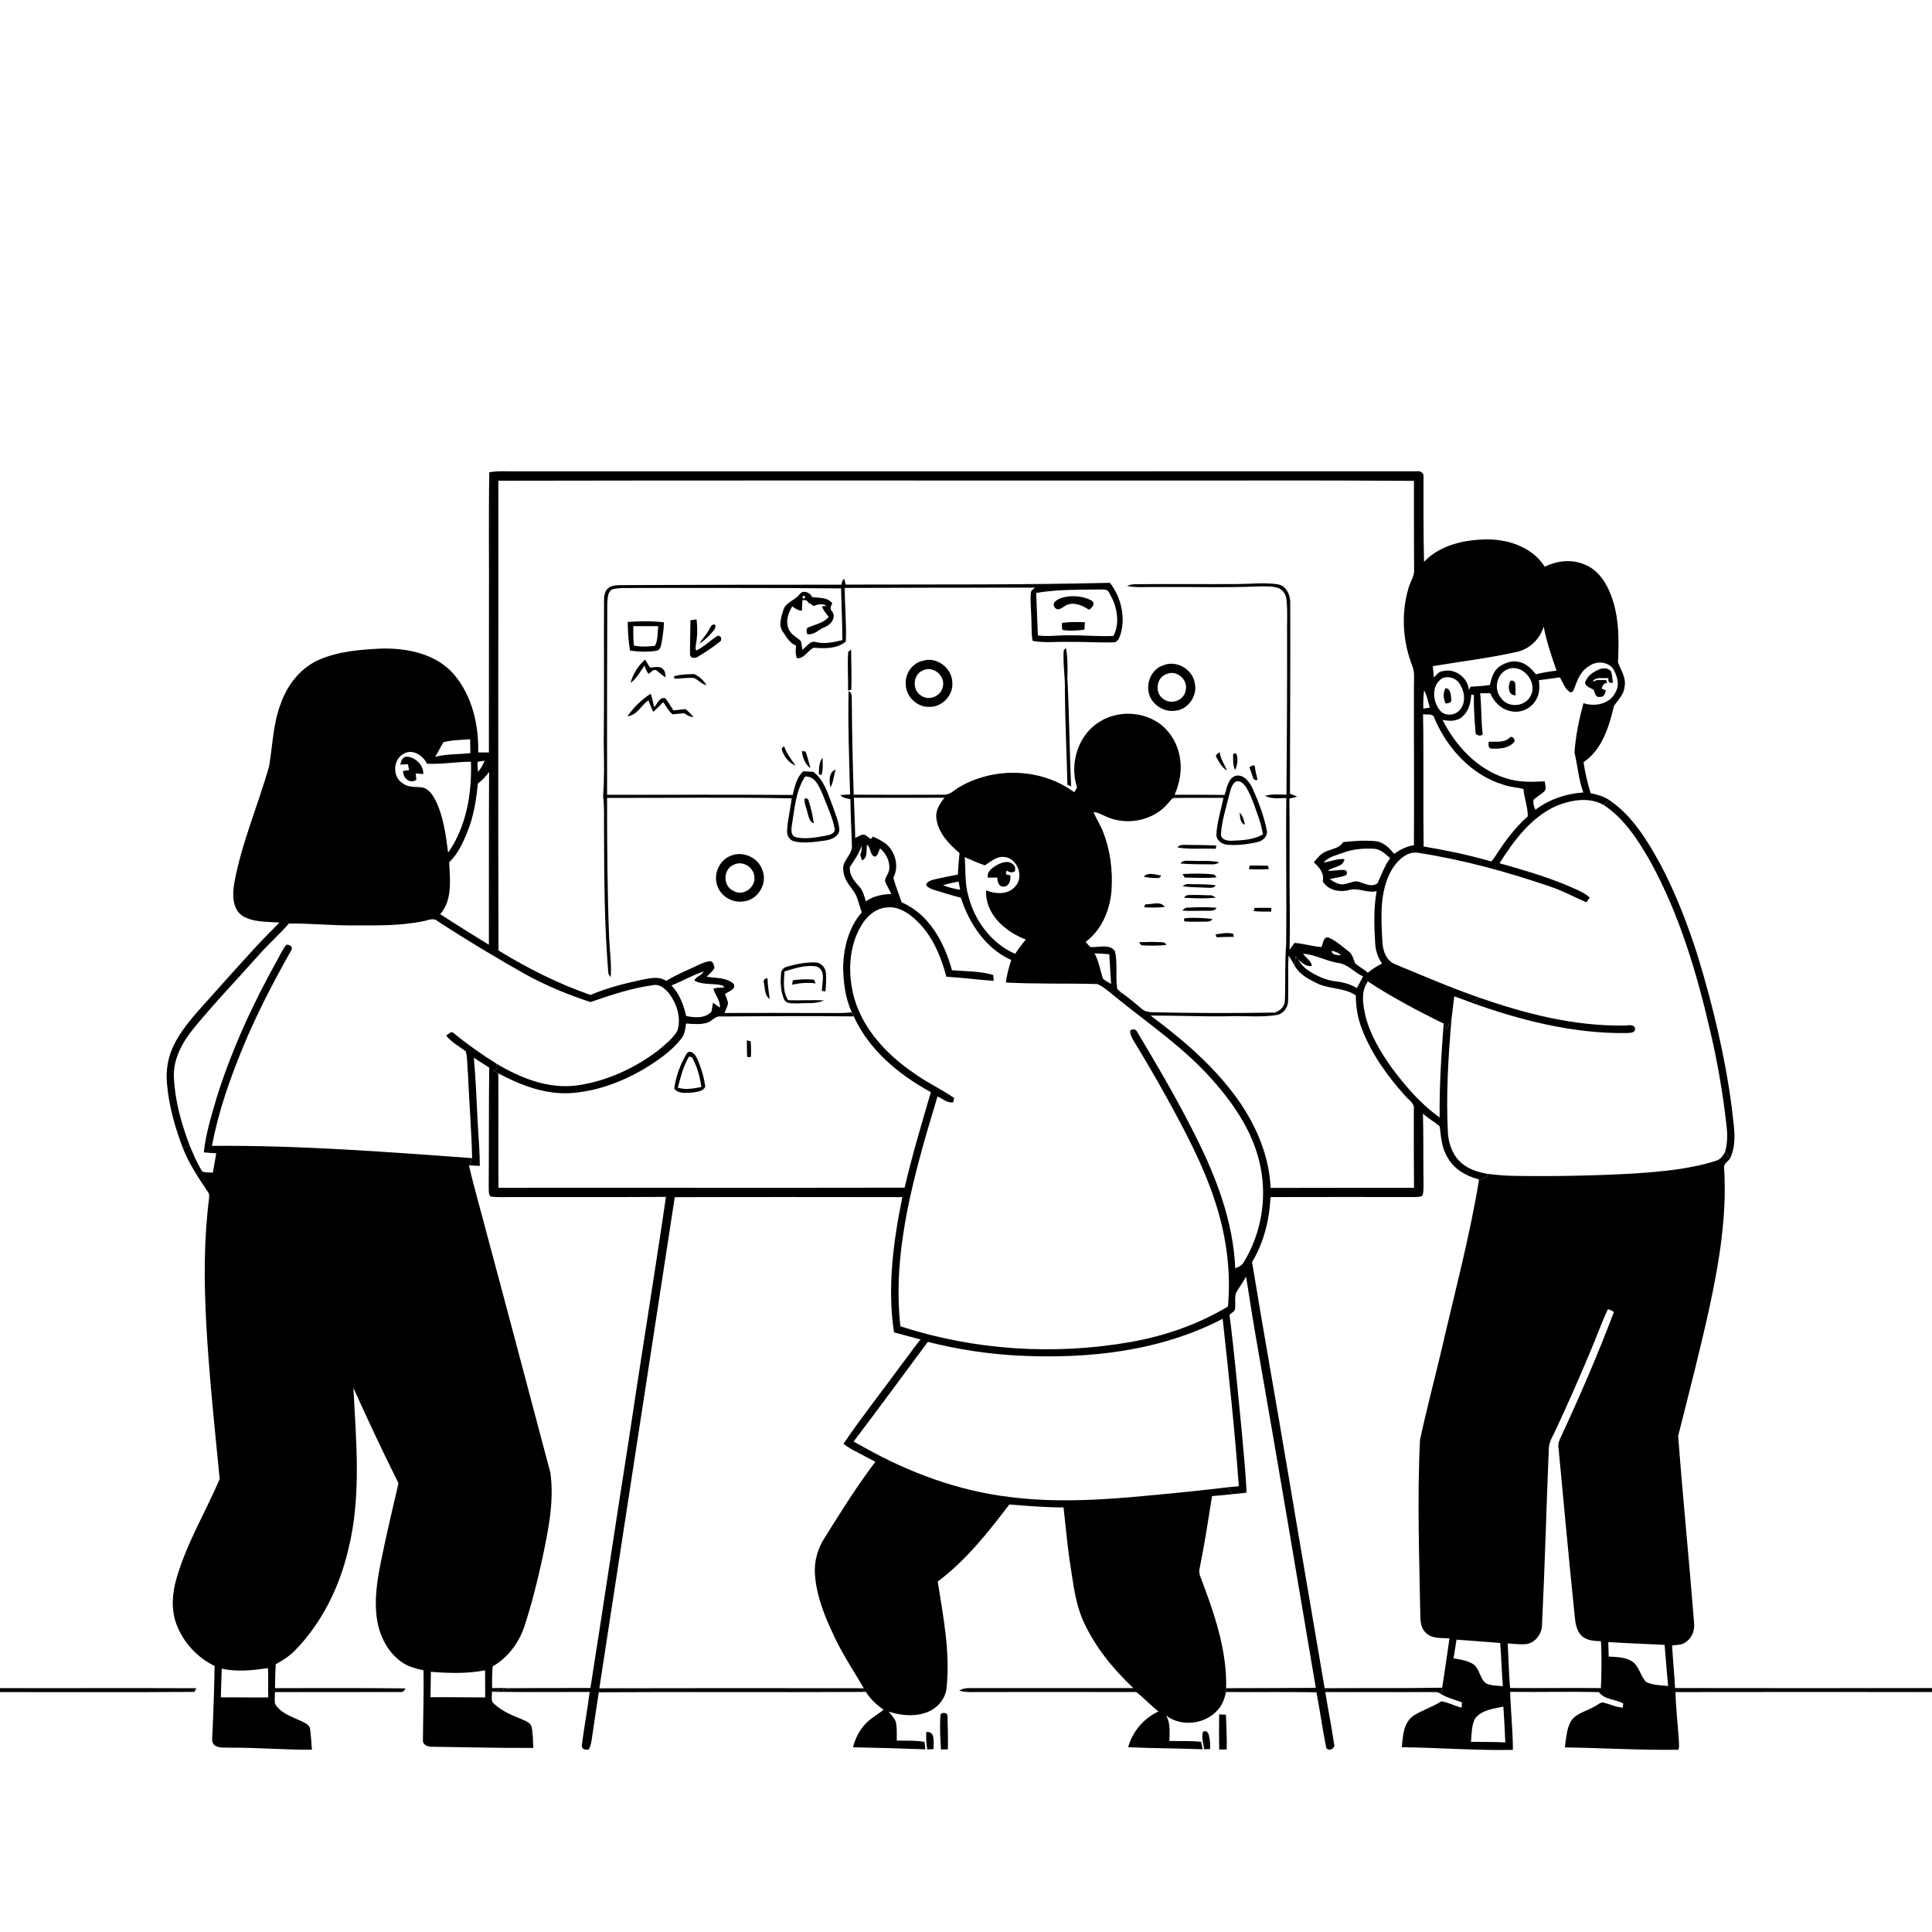 <svg xmlns="http://www.w3.org/2000/svg" viewBox="0 0 1024 1024" version="1.1">
<g id="Parent-Group"><g id="Group-rgba(0,0,0,0)" fill="rgba(0,0,0,0)">
<path fill="rgba(0,0,0,0)" opacity="1.00" d=" M 0.00 0.00 L 1024.00 0.00 L 1024.00 894.71 C 978.61 894.74 933.22 894.81 887.83 894.70 C 887.42 887.16 886.63 879.65 886.25 872.12 C 888.66 871.79 891.39 871.99 893.44 870.40 C 896.84 868.18 898.40 863.97 897.88 860.02 C 895.30 827.02 891.95 794.06 889.46 761.06 C 895.17 738.44 901.03 715.84 906.04 693.04 C 911.26 668.76 915.40 643.89 913.81 618.98 C 913.48 616.75 915.89 615.62 916.96 614.03 C 921.04 605.50 918.72 595.86 917.86 586.90 C 914.35 560.07 908.01 533.65 900.18 507.76 C 894.89 490.91 888.53 474.34 880.36 458.67 C 873.20 445.68 865.29 432.28 852.68 423.87 C 849.78 422.02 846.44 421.09 843.10 420.44 C 841.38 415.07 840.14 409.56 839.31 403.99 C 849.17 397.31 852.83 385.17 855.43 374.17 C 857.58 370.96 860.75 368.13 861.04 364.01 C 862.06 359.27 859.08 355.23 857.56 351.04 C 858.20 338.32 858.18 325.03 852.92 313.16 C 850.35 307.24 846.07 301.64 839.90 299.22 C 833.13 296.24 825.26 297.15 818.76 300.39 C 812.42 290.38 800.34 286.06 788.94 285.89 C 776.75 285.88 763.50 288.60 754.78 297.77 C 754.33 282.85 754.56 267.92 754.49 253.00 C 754.91 250.87 753.01 249.41 751.02 249.80 C 592.00 249.87 432.97 249.79 273.95 249.83 C 269.08 249.91 264.16 249.42 259.34 250.34 C 258.92 274.21 259.28 298.10 259.16 321.98 C 259.13 347.60 259.10 373.22 259.13 398.83 C 257.23 398.81 255.34 398.80 253.45 398.81 C 253.82 384.24 250.22 368.78 240.63 357.48 C 231.19 346.50 215.89 343.41 202.05 343.76 C 191.03 344.29 179.70 345.16 169.44 349.54 C 159.54 353.73 152.41 362.76 148.89 372.74 C 144.69 383.49 144.51 395.15 142.58 406.39 C 136.68 427.02 128.03 446.91 124.16 468.10 C 123.18 474.02 122.97 481.65 128.53 485.46 C 134.39 488.96 141.55 488.44 148.11 488.96 C 143.61 493.56 139.04 498.08 134.71 502.83 C 127.21 510.97 119.86 519.23 112.49 527.48 C 105.23 535.64 97.42 543.58 92.40 553.40 C 89.14 559.68 87.88 566.89 88.47 573.93 C 89.44 585.84 92.68 597.47 96.97 608.60 C 100.19 616.96 105.28 624.37 110.22 631.79 C 111.12 632.84 110.87 634.23 110.77 635.51 C 108.07 656.90 108.12 678.54 109.24 700.04 C 110.72 728.07 113.70 756.01 116.44 783.93 C 108.92 801.44 98.93 818.00 93.60 836.42 C 91.28 844.25 90.63 852.84 93.42 860.64 C 97.00 870.32 104.44 878.51 113.75 882.99 C 113.52 895.68 113.11 908.37 112.48 921.05 C 112.26 922.76 112.75 924.72 114.47 925.50 C 117.15 926.67 120.19 926.15 123.04 926.31 C 137.14 926.28 151.22 927.49 165.31 927.38 C 165.03 923.72 164.88 920.04 164.34 916.42 C 164.10 914.06 161.54 913.20 159.75 912.25 C 154.73 909.92 148.71 908.10 145.75 903.03 C 145.50 900.97 145.68 898.89 145.72 896.84 C 167.83 896.80 189.94 896.82 212.05 896.81 C 213.46 896.94 214.38 896.30 214.82 894.88 C 191.81 894.63 168.79 894.74 145.77 894.76 C 145.78 890.53 145.88 886.30 146.16 882.08 C 149.92 880.04 153.55 877.67 156.54 874.57 C 170.67 860.02 179.89 841.21 184.53 821.57 C 191.61 793.46 188.80 764.22 187.31 735.63 C 194.96 752.61 202.88 769.48 211.21 786.14 C 208.01 800.09 204.60 814.00 201.84 828.05 C 199.83 838.03 198.24 848.32 199.84 858.49 C 201.23 867.02 205.34 875.44 212.47 880.61 C 215.94 883.29 220.29 884.32 224.47 885.33 C 224.69 897.57 224.23 909.81 224.18 922.05 C 223.76 924.70 226.79 925.96 228.98 925.81 C 246.88 926.05 264.78 926.53 282.67 926.43 C 282.46 922.68 282.53 918.88 281.73 915.21 C 281.12 913.05 278.73 912.23 276.90 911.38 C 271.58 909.27 266.15 907.01 261.89 903.07 C 259.85 901.61 260.93 898.78 260.70 896.69 C 277.98 896.91 295.27 896.75 312.55 896.78 C 311.33 906.14 309.60 915.45 308.42 924.81 C 307.98 927.07 310.33 927.73 312.11 927.20 C 313.15 925.33 313.43 923.18 313.76 921.11 C 314.87 913.04 316.20 905.00 317.37 896.94 C 364.56 896.64 411.76 897.02 458.95 896.75 C 461.34 900.56 464.60 903.62 468.29 906.15 C 465.78 908.42 462.69 909.96 460.17 912.24 C 456.13 915.87 453.43 920.85 452.11 926.09 C 464.88 926.36 477.65 926.69 490.42 927.18 C 490.33 925.84 490.20 924.52 490.02 923.22 C 485.16 922.37 480.20 922.68 475.30 922.54 C 475.29 919.69 475.42 916.83 475.07 914.00 C 474.80 911.21 472.65 909.24 470.99 907.20 C 477.14 909.09 483.85 909.96 490.08 907.95 C 496.25 906.19 501.37 900.60 501.76 894.07 C 503.63 875.35 499.89 856.68 497.02 838.25 C 511.98 827.01 523.73 812.19 534.97 797.41 C 544.52 798.16 554.10 798.98 563.70 798.96 C 564.88 809.35 565.76 819.78 567.39 830.12 C 568.92 839.84 570.02 849.82 574.05 858.91 C 580.15 872.64 589.85 884.46 600.69 894.73 C 571.78 894.77 542.88 894.74 513.98 894.73 C 512.03 894.66 510.10 895.01 508.44 896.09 C 512.19 897.17 516.12 896.75 519.97 896.80 C 547.38 896.78 574.80 896.76 602.21 896.81 C 606.36 899.93 609.86 903.92 614.02 907.09 C 606.21 910.76 600.23 917.73 597.95 926.07 C 611.09 926.64 624.26 926.66 637.42 927.15 C 637.17 925.81 636.92 924.49 636.68 923.19 C 631.08 922.62 625.44 922.84 619.83 922.78 C 619.77 918.23 620.56 913.36 618.03 909.28 C 626.53 915.73 639.97 913.79 646.31 905.24 C 648.17 902.78 649.18 899.80 649.78 896.80 C 665.76 896.94 681.75 896.66 697.74 896.95 C 699.58 906.41 700.86 915.98 702.76 925.43 C 702.96 929.07 708.44 926.89 707.02 924.01 C 705.73 914.91 703.86 905.91 702.43 896.84 C 721.62 896.88 740.82 896.82 760.02 896.82 C 761.45 896.70 762.73 897.07 763.88 897.94 C 767.27 900.03 771.22 900.86 774.90 902.31 C 774.84 903.01 774.72 904.41 774.67 905.11 C 771.02 904.18 767.65 902.27 763.91 901.74 C 759.35 904.75 754.02 906.28 749.44 909.21 C 743.86 912.80 743.51 920.11 743.01 926.06 C 762.63 926.31 782.26 927.85 801.88 927.47 C 801.83 917.20 800.71 906.98 800.40 896.72 C 816.08 896.92 831.78 896.50 847.46 896.84 C 850.39 900.97 856.19 900.52 860.32 902.85 C 860.27 903.40 860.16 904.51 860.11 905.06 C 856.74 904.94 853.70 903.36 850.48 902.58 C 848.54 901.71 847.00 903.63 845.35 904.34 C 841.08 906.98 835.38 907.90 832.52 912.41 C 830.27 916.62 830.07 921.53 829.41 926.16 C 849.47 926.46 869.52 927.69 889.58 927.41 C 890.13 925.99 889.89 924.44 889.86 922.98 C 889.31 914.26 888.26 905.57 888.02 896.83 C 933.35 896.73 978.67 896.79 1024.00 896.81 L 1024.00 1024.00 L 0.00 1024.00 L 0.00 896.84 C 34.35 896.80 68.72 896.98 103.06 896.74 C 103.31 896.26 103.80 895.28 104.04 894.80 C 69.37 894.64 34.68 894.82 0.00 894.76 L 0.00 0.00 M 498.53 908.65 C 497.97 914.83 498.37 921.06 498.73 927.25 C 499.65 927.24 501.47 927.22 502.39 927.20 C 502.55 921.47 502.35 915.73 502.19 910.01 C 502.63 907.81 499.71 907.17 498.53 908.65 M 646.19 908.67 C 646.07 914.87 646.09 921.08 646.19 927.28 C 647.52 927.29 648.86 927.28 650.20 927.26 C 650.30 921.12 650.00 914.99 649.78 908.86 C 648.58 908.76 647.38 908.70 646.19 908.67 M 490.94 918.00 C 490.78 921.09 490.99 924.19 491.45 927.26 C 492.29 927.20 493.99 927.08 494.83 927.02 C 494.70 923.80 495.95 917.43 490.94 918.00 M 637.62 917.88 C 636.65 920.91 637.87 924.06 638.22 927.12 C 639.01 927.11 640.59 927.08 641.37 927.07 C 641.49 924.71 641.39 922.32 640.77 920.04 C 640.59 918.49 639.42 916.79 637.62 917.88 Z" />
<path fill="rgba(0,0,0,0)" opacity="1.00" d=" M 264.13 254.80 C 375.08 254.56 486.03 254.73 596.98 254.69 C 647.80 254.79 698.61 254.46 749.42 254.87 C 749.47 270.59 749.36 286.30 749.52 302.01 C 749.69 305.65 747.22 308.68 746.42 312.12 C 742.56 325.47 743.51 340.13 748.58 353.04 C 749.89 356.19 749.41 359.64 749.42 362.97 C 749.34 391.31 749.59 419.65 749.41 447.99 C 745.53 448.52 742.06 450.38 738.86 452.54 C 736.37 449.40 733.27 446.25 729.06 445.83 C 723.33 445.31 717.54 445.70 711.84 446.35 C 709.88 449.72 705.77 449.90 702.58 451.40 C 699.91 452.53 698.13 454.89 696.35 457.06 C 699.26 459.61 702.05 462.96 701.08 467.12 C 703.76 471.82 709.92 473.04 714.83 471.79 C 719.78 470.18 724.64 473.58 729.65 472.32 C 728.00 481.45 728.30 490.79 728.88 500.01 C 729.08 503.83 730.28 507.56 732.53 510.68 C 729.84 511.99 727.36 513.68 725.01 515.52 C 722.89 513.74 720.42 512.45 718.32 510.67 C 717.26 508.45 716.91 505.74 714.77 504.23 C 711.33 501.59 708.05 498.51 704.01 496.86 C 701.26 496.46 701.35 500.23 700.37 501.93 C 695.54 501.69 690.94 500.03 686.12 499.79 C 685.26 500.99 684.38 502.18 683.49 503.36 C 683.82 491.26 683.54 479.16 683.49 467.06 C 683.44 452.46 683.60 437.87 683.39 423.28 C 684.78 422.95 686.17 422.61 687.56 422.27 C 686.30 421.70 684.99 421.20 683.72 420.71 C 683.69 387.13 683.99 353.54 683.85 319.95 C 684.05 315.72 682.02 310.69 677.48 309.73 C 670.39 308.60 663.18 309.53 656.05 309.56 C 638.01 309.68 619.97 309.44 601.93 309.65 C 600.36 309.64 598.78 309.85 597.39 310.63 C 602.56 311.57 607.84 311.01 613.06 311.14 C 631.36 310.96 649.66 311.61 667.95 310.78 C 671.01 310.82 674.18 310.64 677.16 311.54 C 679.93 312.39 681.70 315.13 681.87 317.95 C 682.55 324.29 682.05 330.69 682.18 337.05 C 682.23 365.10 682.09 393.15 681.85 421.20 C 678.08 421.14 674.22 420.73 670.55 421.80 C 674.00 423.64 678.02 422.99 681.77 422.97 C 681.48 448.97 682.00 474.97 681.68 500.97 C 680.90 510.66 681.41 520.39 681.02 530.08 C 681.10 533.39 678.53 535.80 675.54 536.68 C 654.01 537.05 632.47 536.99 610.94 536.52 C 608.93 536.48 606.80 536.15 605.25 534.77 C 601.63 531.80 598.13 528.66 594.24 526.03 C 593.46 525.45 592.76 524.80 592.14 524.09 C 591.14 517.49 592.45 510.66 590.95 504.15 C 588.12 500.05 582.06 502.32 577.86 501.95 C 577.02 501.05 576.19 500.15 575.39 499.25 C 583.91 492.88 588.34 482.33 589.12 471.93 C 589.83 461.30 588.50 450.43 584.49 440.52 C 583.11 437.01 581.02 433.86 579.57 430.39 C 582.18 430.60 584.41 432.02 586.77 433.02 C 597.72 437.77 611.75 434.84 619.34 425.47 C 620.38 424.42 621.17 422.62 622.97 422.94 C 631.46 422.79 639.96 422.91 648.46 422.87 C 647.20 429.24 645.09 435.48 644.74 442.00 C 644.37 445.36 647.87 447.67 650.90 447.76 C 656.13 448.12 661.42 447.50 666.52 446.28 C 669.30 445.73 672.10 443.22 671.41 440.14 C 669.95 432.49 667.09 425.15 663.97 418.03 C 662.37 414.59 659.35 410.35 655.02 411.15 C 650.72 412.53 650.33 417.69 649.08 421.34 C 640.24 421.20 631.41 421.23 622.58 421.25 C 625.19 415.18 626.53 408.47 625.43 401.89 C 624.26 394.21 619.98 386.93 613.39 382.70 C 604.49 377.04 592.43 376.79 583.36 382.21 C 571.87 388.80 566.91 403.71 570.53 416.19 C 571.25 417.64 570.08 418.76 569.34 419.89 C 552.30 407.27 527.87 406.37 509.47 416.58 C 506.31 418.13 503.77 421.45 499.97 421.21 C 484.14 421.31 468.31 421.27 452.49 421.20 C 451.93 404.46 451.57 387.71 451.47 370.96 C 451.39 369.25 451.75 367.16 449.77 366.34 C 449.37 384.58 450.09 402.82 450.57 421.06 C 448.85 421.13 447.14 421.24 445.44 421.39 C 446.73 423.04 448.84 423.16 450.73 423.59 C 450.77 431.72 451.32 439.85 451.52 447.98 C 452.01 453.00 446.28 455.99 446.94 461.01 C 447.09 464.95 449.34 468.32 451.70 471.32 C 454.62 474.79 455.16 479.45 456.79 483.55 C 449.98 491.28 447.23 501.86 446.87 511.97 C 447.00 520.31 447.88 528.93 451.51 536.56 C 445.71 537.21 439.87 536.78 434.06 536.91 C 417.37 536.89 400.68 536.80 383.99 536.90 C 384.67 535.24 385.49 533.62 385.89 531.86 C 385.63 530.10 384.84 528.49 384.25 526.85 C 386.10 525.51 390.60 524.25 388.72 521.31 C 384.89 518.01 379.26 518.48 374.54 517.68 C 375.95 516.14 377.77 514.87 378.69 512.95 C 378.39 511.55 377.93 509.21 376.01 509.45 C 372.07 510.16 368.61 512.30 364.99 513.88 C 360.91 515.66 356.89 517.60 353.06 519.88 C 348.97 517.11 344.02 518.62 339.56 519.43 C 330.53 521.39 321.51 523.68 312.99 527.34 C 295.86 521.43 279.66 513.21 264.22 503.78 C 263.93 420.79 264.19 337.80 264.13 254.80 M 445.98 309.90 C 406.96 309.91 367.95 309.94 328.93 310.12 C 326.55 310.20 323.87 310.24 322.04 311.99 C 320.53 313.60 320.14 315.86 320.15 317.99 C 320.03 343.33 320.27 368.67 320.00 394.00 C 320.13 403.32 320.41 412.66 319.65 421.95 C 320.44 427.96 320.02 434.03 320.15 440.08 C 320.21 465.12 320.34 490.19 322.38 515.16 C 322.32 516.27 323.10 517.11 323.66 517.99 C 324.24 510.98 323.13 503.98 322.85 496.98 C 321.88 472.30 321.76 447.59 321.77 422.90 C 354.39 422.99 387.02 422.46 419.63 423.14 C 418.93 428.76 417.52 434.30 417.19 439.98 C 416.87 442.56 418.36 445.36 421.02 445.95 C 426.30 447.17 431.78 446.21 437.07 445.55 C 440.23 445.10 444.37 443.75 444.88 440.06 C 444.70 435.50 442.65 431.29 441.26 427.01 C 438.73 420.63 436.85 413.33 431.02 409.08 C 429.26 408.98 427.51 408.89 425.77 408.80 C 422.16 411.99 421.28 416.90 420.14 421.34 C 387.35 421.13 354.56 421.24 321.77 421.27 C 321.68 387.50 321.78 353.74 321.87 319.98 C 322.10 317.37 321.85 313.86 324.48 312.39 C 328.53 311.28 332.84 311.83 337.00 311.63 C 373.27 311.69 409.54 311.51 445.80 311.86 C 445.98 321.00 446.45 330.14 446.49 339.29 C 441.93 340.38 437.15 341.45 432.50 340.32 C 429.37 339.27 427.58 342.86 425.30 344.34 C 424.75 342.52 425.32 339.92 423.40 338.82 C 421.23 337.28 418.84 335.69 417.87 333.09 C 416.33 329.17 417.75 324.80 419.93 321.42 C 421.47 322.51 423.05 323.64 425.03 323.69 C 425.11 321.82 425.19 319.96 425.30 318.09 C 426.55 318.03 427.89 317.93 428.35 319.39 C 429.37 319.87 430.33 320.47 431.21 321.20 C 433.35 320.32 436.12 319.64 438.12 321.20 L 435.66 321.33 C 436.30 323.52 437.95 325.13 439.22 326.96 C 436.68 330.09 432.55 330.83 429.02 332.32 C 427.08 332.55 427.37 334.81 427.89 336.12 C 431.52 336.80 434.16 333.43 437.36 332.28 C 440.48 331.05 443.37 327.20 440.99 324.02 C 439.75 322.72 440.31 321.14 441.13 319.80 C 438.67 316.44 434.09 316.95 430.43 316.49 C 429.46 313.99 425.71 312.48 423.89 314.90 C 421.46 318.20 416.57 319.02 415.24 323.20 C 414.12 326.94 412.33 331.55 415.06 334.99 C 416.90 337.78 418.67 340.92 421.94 342.22 C 421.68 344.45 421.52 346.71 422.36 348.85 C 426.35 349.24 428.02 344.71 431.32 343.31 C 437.03 343.77 443.74 343.95 448.32 340.00 C 448.70 330.55 447.71 321.08 447.73 311.62 C 481.36 311.46 514.99 311.48 548.61 311.46 C 547.82 312.24 546.56 312.74 546.42 314.00 C 545.98 317.97 546.45 321.98 546.57 325.97 C 546.87 330.53 546.47 335.14 547.31 339.67 C 553.49 340.88 559.81 340.03 566.05 340.20 C 574.03 340.11 582.01 340.65 589.99 340.47 C 592.48 340.59 593.36 337.86 593.98 335.95 C 596.63 326.74 594.09 316.40 588.28 308.90 C 541.61 310.05 494.92 309.70 448.24 309.85 C 448.05 309.09 447.66 307.57 447.47 306.82 C 446.33 307.46 446.22 308.75 445.98 309.90 M 332.70 329.64 C 332.75 334.72 333.06 339.81 333.93 344.83 C 338.59 345.46 343.37 345.68 348.03 344.90 C 349.74 344.63 350.25 342.67 350.55 341.23 C 351.22 337.47 351.83 333.68 351.89 329.85 C 345.55 329.08 339.07 329.22 332.70 329.64 M 365.96 328.74 C 365.90 334.86 365.68 340.99 365.72 347.11 C 366.06 349.23 368.65 348.88 370.00 348.00 C 373.91 345.64 377.79 343.14 381.34 340.24 C 383.11 339.43 382.15 336.24 380.16 337.12 C 376.37 339.50 373.18 342.78 369.13 344.75 C 368.28 343.95 368.84 342.68 368.83 341.68 C 369.66 337.27 369.73 332.77 369.20 328.32 C 368.39 328.43 366.77 328.64 365.96 328.74 M 375.77 333.82 C 374.42 336.48 372.22 338.57 370.64 341.08 C 373.26 339.67 375.31 337.47 377.30 335.30 C 378.33 334.14 379.66 332.78 379.00 331.07 C 377.05 330.60 376.53 332.51 375.77 333.82 M 563.80 344.66 C 563.25 351.79 564.68 358.91 564.40 366.05 C 564.53 382.69 565.37 399.32 565.75 415.95 C 566.24 416.17 567.24 416.60 567.73 416.82 C 566.83 397.64 566.73 378.38 565.74 359.25 C 565.88 353.97 565.92 348.63 564.98 343.42 C 564.68 343.73 564.10 344.35 563.80 344.66 M 449.59 345.45 C 449.02 352.26 449.68 359.12 449.45 365.95 C 449.90 365.87 450.78 365.72 451.22 365.65 C 451.38 358.54 451.26 351.42 451.10 344.31 C 450.72 344.60 449.97 345.17 449.59 345.45 M 334.21 361.94 C 337.48 359.68 339.26 355.92 341.61 352.79 C 342.07 354.36 342.72 355.88 343.73 357.19 C 345.02 356.46 346.28 354.33 347.98 355.35 C 349.61 356.54 351.04 357.99 352.80 359.02 C 352.65 357.48 352.65 355.70 351.36 354.60 C 349.52 352.76 346.76 353.80 344.51 353.83 C 343.67 352.39 342.80 350.98 341.91 349.58 C 338.25 352.80 335.46 357.22 334.21 361.94 M 489.11 350.23 C 483.75 351.36 479.90 356.60 480.08 362.02 C 479.72 368.57 485.52 374.65 492.09 374.65 C 498.96 375.12 505.27 368.78 504.76 361.92 C 504.77 354.24 496.55 347.83 489.11 350.23 M 616.48 352.65 C 610.28 354.61 607.18 362.17 609.12 368.14 C 610.92 373.84 617.23 377.65 623.12 376.68 C 629.86 375.96 634.83 368.62 633.25 362.07 C 632.12 354.65 623.43 349.70 616.48 352.65 M 357.32 358.42 C 357.34 358.73 357.39 359.35 357.41 359.66 C 360.90 359.82 364.38 358.97 367.87 359.38 C 370.23 360.33 371.81 362.72 374.45 363.11 C 372.94 360.60 370.63 358.51 367.98 357.30 C 364.41 357.31 360.77 357.42 357.32 358.42 M 332.56 379.57 C 337.53 379.28 339.91 373.85 343.63 371.14 C 344.44 373.22 345.26 375.31 346.28 377.30 C 348.10 375.67 349.79 373.90 351.51 372.16 C 353.12 374.30 354.29 376.88 356.45 378.56 C 358.54 378.50 360.61 378.14 362.70 378.05 C 364.14 379.15 365.77 379.91 367.59 380.15 C 366.36 378.53 364.90 377.12 363.34 375.84 C 361.19 376.06 359.04 376.28 356.90 376.53 C 355.49 374.42 354.33 372.13 352.71 370.17 C 349.70 369.00 348.43 373.09 346.73 374.80 C 346.17 372.42 345.65 370.03 344.90 367.70 C 340.04 370.70 335.90 374.98 332.56 379.57 M 373.27 382.18 C 373.77 382.72 373.77 382.72 373.27 382.18 M 414.58 397.89 C 415.75 401.35 418.25 404.41 421.70 405.79 C 419.43 402.55 416.88 399.43 415.65 395.61 C 414.47 396.07 414.11 396.83 414.58 397.89 M 425.05 398.04 C 425.27 401.48 426.77 405.04 429.54 407.20 C 428.73 404.24 428.06 401.23 426.99 398.36 C 426.50 398.28 425.54 398.12 425.05 398.04 M 644.67 401.29 C 646.19 403.88 647.58 406.91 650.37 408.35 C 648.94 405.16 646.86 402.21 646.45 398.65 C 645.61 399.28 643.99 399.97 644.67 401.29 M 653.60 399.64 C 653.62 402.44 653.29 405.49 654.63 408.07 C 655.83 405.68 656.14 402.90 655.57 400.30 C 655.24 399.18 654.59 398.97 653.60 399.64 M 434.00 410.40 C 434.35 410.49 435.07 410.66 435.43 410.74 C 436.28 407.79 436.09 404.66 435.94 401.64 C 433.97 404.09 434.13 407.43 434.00 410.40 M 664.43 405.52 C 663.87 405.78 662.76 406.30 662.21 406.56 C 662.91 408.69 663.70 410.81 664.41 412.95 C 665.10 413.12 666.07 414.13 666.47 413.03 C 666.00 410.80 665.28 408.62 665.14 406.35 C 664.96 406.14 664.60 405.73 664.43 405.52 M 440.18 417.36 C 441.70 414.42 442.02 411.06 442.85 407.89 C 439.20 409.28 439.40 414.20 440.18 417.36 M 624.10 449.20 C 630.74 450.32 637.56 449.53 644.27 449.87 C 644.39 449.46 644.64 448.63 644.77 448.21 C 639.53 447.78 634.27 447.94 629.03 447.81 C 627.30 447.87 625.24 447.45 624.10 449.20 M 387.37 453.55 C 381.77 455.68 378.43 462.19 379.78 468.01 C 381.01 474.38 387.74 478.85 394.11 477.76 C 401.79 477.03 407.11 468.05 404.00 460.97 C 401.79 454.43 393.71 450.92 387.37 453.55 M 625.70 457.69 C 631.11 458.15 636.55 458.06 641.98 458.13 C 643.52 458.27 645.00 457.81 646.37 457.10 C 641.68 455.85 636.74 456.57 631.95 456.24 C 629.83 456.40 627.05 455.52 625.70 457.69 M 662.26 458.81 C 662.21 459.29 662.10 460.25 662.05 460.74 C 665.53 460.79 669.01 460.83 672.50 460.67 C 672.39 460.23 672.17 459.34 672.06 458.89 C 668.79 458.72 665.52 458.70 662.26 458.81 M 606.20 464.68 C 608.44 465.21 610.73 465.36 613.04 465.38 C 614.14 465.57 614.95 465.13 615.47 464.08 C 612.45 463.65 608.56 461.99 606.20 464.68 M 626.80 463.27 C 627.08 463.73 627.62 464.66 627.90 465.12 C 633.52 465.22 639.18 465.54 644.80 465.03 C 644.50 464.66 643.89 463.91 643.59 463.54 C 638.04 462.85 632.38 462.93 626.80 463.27 M 626.76 469.67 C 631.12 470.43 635.57 470.22 639.98 470.51 C 641.52 470.52 643.46 470.92 644.35 469.24 C 639.59 468.49 634.75 468.74 629.96 468.60 C 628.74 468.42 627.72 469.05 626.76 469.67 M 627.60 475.80 C 633.15 476.20 638.74 476.31 644.29 475.82 C 643.34 475.07 642.33 474.34 641.06 474.53 C 637.34 474.44 633.60 474.21 629.89 474.40 C 628.88 474.41 628.12 474.88 627.60 475.80 M 607.09 479.28 C 606.91 479.67 606.54 480.45 606.36 480.84 C 610.01 481.12 613.68 481.07 617.33 480.69 C 615.14 477.33 610.38 479.53 607.09 479.28 M 629.96 481.06 C 628.59 480.89 627.47 481.68 626.64 482.65 C 631.10 482.94 635.58 482.65 640.06 482.73 C 641.75 482.64 643.88 483.02 644.77 481.13 C 639.85 480.70 634.89 480.80 629.96 481.06 M 664.98 481.21 C 664.86 481.64 664.62 482.48 664.49 482.91 C 667.56 483.20 670.65 483.19 673.74 483.18 C 673.77 482.69 673.83 481.70 673.86 481.21 C 670.89 481.14 667.94 481.14 664.98 481.21 M 628.42 486.65 C 627.30 486.68 627.10 488.29 628.33 488.41 C 631.53 488.65 634.75 488.45 637.97 488.50 C 639.61 488.43 641.64 488.84 642.61 487.07 C 637.91 486.57 633.13 486.25 628.42 486.65 M 644.22 495.28 C 644.39 495.66 644.73 496.41 644.91 496.78 C 647.91 496.62 650.93 496.56 653.96 496.53 C 653.89 496.14 653.76 495.35 653.69 494.96 C 650.59 494.10 647.31 494.76 644.22 495.28 M 603.89 499.37 C 604.13 500.52 604.80 501.09 605.90 501.09 C 610.00 501.25 614.13 501.33 618.21 500.83 C 617.79 499.88 617.11 499.41 616.15 499.41 C 612.07 499.17 607.97 499.25 603.89 499.37 M 417.20 512.34 C 415.52 512.75 414.03 514.07 413.98 515.90 C 413.61 520.46 413.67 525.29 415.53 529.56 C 416.76 532.45 420.51 531.62 423.02 531.83 C 427.57 531.46 432.47 532.28 436.71 530.23 C 430.39 529.90 424.07 530.36 417.75 530.12 C 414.77 525.66 415.44 519.93 415.83 514.86 C 421.29 513.23 427.18 511.21 432.89 512.27 C 438.00 514.47 435.62 520.89 435.61 525.18 C 436.08 525.26 437.03 525.40 437.50 525.47 C 437.79 522.26 438.00 519.04 437.77 515.84 C 437.65 512.89 435.14 510.13 432.12 510.11 C 427.07 509.92 422.04 510.98 417.20 512.34 M 404.91 520.92 C 405.47 523.82 405.16 527.59 407.96 529.43 C 407.50 525.80 406.87 522.20 406.79 518.54 C 405.52 518.40 404.32 519.54 404.91 520.92 M 420.26 519.54 C 420.14 520.13 419.90 521.31 419.79 521.90 C 423.92 521.03 428.11 520.62 432.31 521.23 C 432.10 520.75 431.68 519.78 431.47 519.29 C 427.76 518.83 423.96 519.14 420.26 519.54 Z" />
<path fill="rgba(0,0,0,0)" opacity="1.00" d=" M 754.25 378.56 C 756.30 379.00 759.75 377.84 760.29 380.76 C 767.12 396.73 780.06 410.94 797.06 415.98 C 800.39 417.24 804.10 417.27 807.45 418.20 C 807.89 423.05 809.79 427.84 809.77 432.66 C 802.78 438.84 797.26 446.44 792.25 454.26 C 791.44 455.20 790.71 457.33 789.08 456.22 C 777.74 452.98 766.17 450.61 754.55 448.65 C 754.25 425.29 754.64 401.92 754.25 378.56 Z" />
<path fill="rgba(0,0,0,0)" opacity="1.00" d=" M 453.28 444.11 C 453.20 437.01 452.76 429.91 452.57 422.81 C 468.57 422.85 484.57 422.87 500.58 422.82 C 498.06 426.04 495.55 429.85 496.35 434.16 C 497.42 441.66 503.06 447.44 508.57 452.17 C 508.18 455.94 507.86 459.73 507.72 463.52 C 503.80 464.32 499.86 465.04 495.97 465.93 C 494.03 466.41 491.78 466.91 490.75 468.83 C 491.81 470.81 494.14 471.29 496.09 471.97 C 500.46 473.27 504.80 474.73 509.25 475.76 C 513.72 489.50 522.40 502.75 535.97 508.82 C 534.74 512.72 533.63 516.68 533.12 520.76 C 549.26 521.61 565.46 521.12 581.62 521.56 C 585.73 523.35 588.91 526.74 592.48 529.39 C 609.59 543.24 628.04 555.74 642.64 572.41 C 654.53 585.71 664.90 601.28 668.21 619.10 C 671.54 636.15 668.23 654.37 659.11 669.15 C 658.20 670.84 656.38 671.54 654.71 672.22 C 653.64 647.34 644.55 623.66 633.42 601.67 C 624.10 582.96 613.47 564.94 602.79 546.99 C 602.06 545.43 600.40 545.24 599.07 546.17 C 598.82 548.27 599.98 550.11 600.99 551.85 C 606.86 561.44 612.49 571.19 617.98 581.01 C 627.90 599.07 637.74 617.36 644.09 637.04 C 649.92 654.84 652.55 673.77 650.84 692.47 C 634.93 702.05 617.13 708.16 598.88 711.36 C 558.44 718.39 516.29 715.66 477.23 702.97 C 475.38 686.51 476.24 669.85 478.83 653.51 C 482.57 628.86 489.74 604.93 496.90 581.11 C 499.57 582.34 502.06 584.74 505.20 584.26 C 505.33 583.69 505.60 582.54 505.74 581.96 C 498.86 577.19 491.12 573.70 484.34 568.74 C 470.29 559.14 457.66 545.89 452.82 529.23 C 449.28 516.54 449.65 502.16 456.46 490.60 C 459.32 485.73 464.10 481.38 469.98 480.97 C 476.41 480.21 482.12 484.27 486.46 488.58 C 494.40 496.46 498.78 507.05 501.60 517.70 C 509.99 518.14 518.32 519.33 526.70 519.86 C 526.63 519.08 526.48 517.52 526.41 516.74 C 519.36 514.67 511.85 514.84 504.57 514.26 C 500.59 499.67 492.46 484.45 477.88 478.27 C 476.47 473.89 474.66 469.66 473.48 465.21 C 476.07 460.35 475.19 454.35 472.07 449.96 C 469.92 446.66 466.11 445.18 462.79 443.39 C 462.45 443.72 461.77 444.39 461.43 444.73 C 460.09 443.79 458.88 442.14 457.05 442.39 C 455.74 442.85 454.52 443.51 453.28 444.11 Z" />
<path fill="rgba(0,0,0,0)" opacity="1.00" d=" M 825.15 427.03 C 832.94 423.93 842.43 422.28 850.06 426.72 C 861.00 433.90 868.19 445.28 874.61 456.39 C 890.15 484.64 899.40 515.84 906.60 547.11 C 910.45 563.55 913.28 580.22 915.13 597.00 C 915.67 601.48 915.59 606.07 914.35 610.43 C 913.31 612.69 911.66 614.77 909.12 615.36 C 895.20 619.74 880.54 620.96 866.05 621.99 C 845.05 623.16 824.02 623.55 802.99 623.25 C 797.98 623.19 792.99 622.73 788.02 622.13 C 783.72 621.26 779.35 620.04 775.80 617.36 C 770.61 613.68 768.03 607.31 767.46 601.15 C 766.34 580.59 767.60 560.01 769.39 539.53 C 769.85 535.71 770.37 531.89 770.77 528.07 C 773.70 529.06 776.59 530.17 779.48 531.28 C 805.91 540.81 833.69 547.89 861.95 547.54 C 863.95 547.41 867.02 547.68 866.56 544.76 C 865.27 542.38 862.13 543.83 859.99 543.56 C 834.11 543.83 808.69 537.34 784.40 528.88 C 769.24 523.68 754.53 517.27 739.71 511.19 C 734.79 509.37 732.88 503.95 732.70 499.11 C 732.00 486.28 731.03 472.34 737.75 460.79 C 740.76 455.99 745.83 450.83 752.04 452.07 C 775.62 455.73 798.73 462.08 821.29 469.78 C 828.07 472.00 834.32 475.48 840.88 478.25 C 841.30 477.61 842.15 476.33 842.58 475.68 C 838.90 472.48 834.21 470.95 829.85 468.96 C 818.46 464.32 806.63 460.83 794.79 457.54 C 802.44 445.39 811.64 433.00 825.15 427.03 Z" />
<path fill="rgba(0,0,0,0)" opacity="1.00" d=" M 223.91 488.34 C 226.52 488.00 229.53 486.10 231.87 488.17 C 247.14 498.15 262.78 507.53 278.65 516.50 C 289.59 522.46 301.17 527.29 313.01 531.11 C 323.72 527.39 334.64 523.75 345.94 522.17 C 349.76 521.26 352.87 524.30 355.00 527.05 C 358.85 532.47 361.09 539.63 359.08 546.18 C 356.68 550.54 352.50 553.60 348.79 556.80 C 336.16 566.34 321.22 573.22 305.46 575.34 C 290.45 577.23 275.80 571.34 263.14 563.78 C 255.26 558.81 247.60 553.47 240.42 547.54 C 239.06 546.18 237.65 548.27 236.47 548.84 C 239.24 552.48 243.38 554.52 246.91 557.29 C 247.92 561.38 247.59 565.70 248.06 569.88 C 248.70 584.53 249.89 599.17 250.24 613.83 C 204.35 610.49 158.40 606.96 112.35 607.33 C 115.71 589.22 121.90 571.76 128.89 554.77 C 136.16 537.24 144.94 520.37 154.26 503.86 C 155.59 502.04 153.67 500.55 151.88 500.72 C 149.72 503.12 148.49 506.17 146.90 508.95 C 133.96 532.12 122.81 556.38 114.85 581.73 C 112.08 591.28 109.05 600.85 108.03 610.78 C 110.22 611.00 112.42 611.15 114.62 611.26 C 114.01 614.68 113.43 618.11 112.81 621.53 C 110.96 621.44 109.07 621.52 107.28 621.00 C 104.47 616.65 102.49 611.81 100.50 607.04 C 96.09 595.51 92.73 583.41 92.17 571.03 C 91.71 561.21 96.76 552.21 102.80 544.86 C 113.95 531.30 126.11 518.62 137.77 505.51 C 142.71 500.00 148.27 495.09 153.11 489.50 C 163.73 489.33 174.33 490.45 184.96 490.47 C 197.95 490.46 211.10 490.92 223.91 488.34 Z" />
<path fill="rgba(0,0,0,0)" opacity="1.00" d=" M 682.98 506.46 C 684.07 508.17 685.12 509.91 686.13 511.69 C 688.43 516.16 693.04 518.64 697.34 520.84 C 704.04 524.40 712.18 523.24 718.59 527.55 C 718.66 533.53 719.56 539.53 721.76 545.13 C 726.87 558.57 735.40 570.46 745.01 581.05 C 746.74 583.14 749.87 584.77 749.36 587.95 C 749.29 601.82 749.37 615.69 749.46 629.56 C 724.13 629.59 698.80 629.52 673.47 629.62 C 672.56 609.73 663.38 591.21 650.94 576.02 C 639.21 561.45 624.73 549.38 609.79 538.26 C 623.85 538.23 637.91 538.91 651.98 538.62 C 660.48 538.31 669.12 539.41 677.53 537.81 C 680.79 536.78 682.82 533.40 682.74 530.06 C 682.96 522.19 682.51 514.32 682.98 506.46 Z" />
<path fill="rgba(0,0,0,0)" opacity="1.00" d=" M 375.06 541.99 C 377.49 541.13 379.15 538.34 381.97 538.75 C 405.48 538.58 429.01 538.43 452.52 538.72 C 460.59 556.57 476.50 569.67 493.38 578.87 C 488.46 595.67 483.44 612.44 479.46 629.49 C 407.71 629.65 335.95 629.46 264.20 629.55 C 264.03 609.33 264.24 589.12 264.10 568.90 C 275.74 575.08 288.57 580.08 301.97 579.39 C 315.72 578.59 328.99 573.72 340.84 566.87 C 348.12 562.45 355.41 557.61 360.79 550.89 C 362.82 548.56 363.29 545.44 363.59 542.49 C 367.39 542.73 371.36 543.20 375.06 541.99 M 395.85 551.40 C 395.90 554.35 395.84 557.30 396.03 560.24 C 396.52 560.24 397.50 560.25 397.98 560.25 C 398.12 557.46 398.12 554.66 397.86 551.89 C 397.36 551.77 396.35 551.53 395.85 551.40 M 364.21 558.05 C 360.65 563.73 358.33 570.31 357.34 576.93 C 359.49 579.92 363.73 579.20 366.93 579.09 C 369.31 578.68 372.72 578.56 373.79 575.95 C 373.10 570.62 371.47 565.37 369.23 560.50 C 368.40 558.78 366.07 556.36 364.21 558.05 Z" />
<path fill="rgba(0,0,0,0)" opacity="1.00" d=" M 251.15 560.68 C 253.87 562.41 256.63 564.07 259.30 565.88 C 259.02 586.90 259.21 607.93 259.02 628.95 C 259.17 630.67 258.75 632.70 259.92 634.17 C 263.90 634.76 267.94 634.42 271.95 634.46 C 298.96 634.42 325.97 634.55 352.97 634.38 C 346.60 677.95 339.44 721.41 332.99 764.98 C 326.15 808.18 319.76 851.46 312.94 894.67 C 298.83 894.74 284.72 894.65 270.61 894.79 C 267.36 894.66 264.10 894.65 260.85 894.73 C 260.78 890.89 260.78 887.05 261.14 883.23 C 269.16 878.59 275.01 870.81 277.92 862.07 C 281.71 850.52 284.69 838.71 287.28 826.83 C 290.46 811.67 293.89 796.08 291.70 780.54 C 280.49 738.35 269.36 696.13 258.02 653.96 C 254.92 641.85 251.32 629.84 248.56 617.66 C 250.47 617.76 252.39 617.87 254.31 617.95 C 254.28 610.60 253.68 603.27 253.24 595.95 C 252.63 584.19 252.21 572.41 251.15 560.68 Z" />
<path fill="rgba(0,0,0,0)" opacity="1.00" d=" M 754.19 590.27 C 756.96 592.74 760.22 594.58 763.06 596.97 C 763.80 602.65 764.13 608.66 767.34 613.64 C 770.73 619.68 777.03 623.34 783.59 625.00 C 783.66 625.14 783.80 625.43 783.87 625.57 C 778.90 655.78 770.96 685.39 764.10 715.19 C 760.33 731.19 756.07 747.08 752.64 763.15 C 751.07 794.39 752.29 825.68 752.80 856.93 C 752.92 859.92 753.33 863.24 755.68 865.38 C 758.96 868.70 763.99 868.10 768.25 868.33 C 767.05 877.08 765.74 885.81 764.38 894.53 C 743.62 894.85 722.85 894.67 702.09 894.79 C 695.53 856.03 688.81 817.30 682.33 778.53 C 676.17 741.98 669.62 705.51 663.61 668.94 C 669.87 658.57 672.84 646.49 673.39 634.47 C 698.95 634.40 724.51 634.42 750.08 634.45 C 751.42 634.24 753.67 634.76 754.17 633.01 C 754.71 630.03 754.43 626.99 754.47 623.99 C 754.33 612.75 754.51 601.51 754.19 590.27 Z" />
<path fill="rgba(0,0,0,0)" opacity="1.00" d=" M 357.64 634.54 C 397.85 634.40 438.05 634.46 478.26 634.51 C 473.49 657.99 470.21 682.30 473.83 706.17 C 478.50 707.51 483.23 708.65 487.91 709.95 C 484.42 714.16 481.36 718.72 478.00 723.03 C 467.74 737.14 456.85 750.81 447.06 765.25 C 449.23 766.96 451.63 768.34 454.10 769.58 C 457.40 771.27 460.65 773.05 463.94 774.79 C 454.21 787.68 445.60 801.37 437.07 815.07 C 433.44 820.66 431.53 827.32 431.90 833.99 C 432.60 845.53 436.99 856.46 441.90 866.79 C 446.39 876.59 452.44 885.53 457.85 894.82 L 456.01 894.80 C 409.89 894.74 363.77 894.71 317.66 894.83 C 330.91 808.05 344.38 721.31 357.64 634.54 Z" />
<path fill="rgba(0,0,0,0)" opacity="1.00" d=" M 655.17 685.14 C 656.86 682.27 658.82 679.55 660.46 676.64 C 662.54 690.31 664.77 703.96 667.19 717.58 C 677.51 776.54 687.42 835.58 697.41 894.60 C 681.57 894.74 665.72 894.71 649.88 894.78 C 650.38 874.33 643.44 854.71 636.30 835.86 C 635.64 834.32 635.40 832.65 635.88 831.04 C 638.44 818.41 640.39 805.68 642.39 792.96 C 646.01 792.69 649.62 792.31 653.23 791.94 C 655.72 791.69 658.21 791.45 660.70 791.14 C 660.26 780.06 659.01 769.03 658.09 757.98 C 656.02 737.60 654.30 717.18 651.65 696.86 C 652.76 695.75 654.84 695.04 654.65 693.14 C 654.90 690.49 654.27 687.69 655.17 685.14 Z" />
<path fill="rgba(0,0,0,0)" opacity="1.00" d=" M 539.99 718.52 C 576.77 720.34 614.97 716.24 648.04 698.98 C 651.25 728.52 654.49 758.08 656.60 787.73 C 654.68 787.90 652.77 788.08 650.87 788.28 C 633.63 790.37 616.34 792.01 599.05 793.55 C 577.74 795.37 556.23 796.17 534.96 793.42 C 507.90 790.16 481.87 780.52 458.18 767.24 C 456.26 766.16 454.34 765.10 452.41 764.06 C 465.70 746.58 478.67 728.84 491.77 711.21 C 507.55 715.24 523.72 717.67 539.99 718.52 Z" />
</g>
<g id="Group-000000" fill="#000000">
<path fill="#000000" opacity="1.00" d=" M 259.34 250.34 C 264.16 249.42 269.08 249.91 273.95 249.83 C 432.97 249.79 592.00 249.87 751.02 249.80 C 753.01 249.41 754.91 250.87 754.49 253.00 C 754.56 267.92 754.33 282.85 754.78 297.77 C 763.50 288.60 776.75 285.88 788.94 285.89 C 800.34 286.06 812.42 290.38 818.76 300.39 C 825.26 297.15 833.13 296.24 839.90 299.22 C 846.07 301.64 850.35 307.24 852.92 313.16 C 858.18 325.03 858.20 338.32 857.56 351.04 C 859.08 355.23 862.06 359.27 861.04 364.01 C 860.75 368.13 857.58 370.96 855.43 374.17 C 852.83 385.17 849.17 397.31 839.31 403.99 C 840.14 409.56 841.38 415.07 843.10 420.44 C 846.44 421.09 849.78 422.02 852.68 423.87 C 851.80 424.81 850.92 425.76 850.06 426.72 C 842.43 422.28 832.94 423.93 825.15 427.03 C 811.64 433.00 802.44 445.39 794.79 457.54 C 806.63 460.83 818.46 464.32 829.85 468.96 C 834.21 470.95 838.90 472.48 842.58 475.68 C 842.15 476.33 841.30 477.61 840.88 478.25 C 834.32 475.48 828.07 472.00 821.29 469.78 C 798.73 462.08 775.62 455.73 752.04 452.07 C 745.83 450.83 740.76 455.99 737.75 460.79 C 731.03 472.34 732.00 486.28 732.70 499.11 C 732.88 503.95 734.79 509.37 739.71 511.19 C 754.53 517.27 769.24 523.68 784.40 528.88 C 782.75 529.67 781.11 530.47 779.48 531.28 C 776.59 530.17 773.70 529.06 770.77 528.07 C 770.37 531.89 769.85 535.71 769.39 539.53 C 768.46 541.64 767.46 543.73 766.54 545.85 C 766.20 544.80 765.84 543.77 765.49 542.75 L 765.17 542.54 C 751.40 535.74 737.78 528.59 724.94 520.14 C 724.64 520.68 724.05 521.77 723.75 522.31 C 723.20 521.52 722.12 519.96 721.58 519.17 C 721.79 518.76 722.23 517.94 722.45 517.53 C 717.79 515.46 714.42 510.98 709.14 510.36 C 702.80 509.35 697.11 505.94 690.66 505.50 C 692.08 507.71 694.94 509.20 695.35 511.96 C 692.41 512.53 690.14 510.45 688.22 508.59 C 687.72 507.96 687.25 507.32 686.80 506.69 C 686.59 508.35 686.36 510.02 686.13 511.69 C 685.12 509.91 684.07 508.17 682.98 506.46 C 682.51 514.32 682.96 522.19 682.74 530.06 C 682.82 533.40 680.79 536.78 677.53 537.81 C 677.03 537.53 676.04 536.97 675.54 536.68 C 678.53 535.80 681.10 533.39 681.02 530.08 C 681.41 520.39 680.90 510.66 681.68 500.97 C 682.00 474.97 681.48 448.97 681.77 422.97 C 678.02 422.99 674.00 423.64 670.55 421.80 C 674.22 420.73 678.08 421.14 681.85 421.20 C 682.09 393.15 682.23 365.10 682.18 337.05 C 682.05 330.69 682.55 324.29 681.87 317.95 C 681.70 315.13 679.93 312.39 677.16 311.54 C 674.18 310.64 671.01 310.82 667.95 310.78 C 649.66 311.61 631.36 310.96 613.06 311.14 C 607.84 311.01 602.56 311.57 597.39 310.63 C 598.78 309.85 600.36 309.64 601.93 309.65 C 619.97 309.44 638.01 309.68 656.05 309.56 C 663.18 309.53 670.39 308.60 677.48 309.73 C 682.02 310.69 684.05 315.72 683.85 319.95 C 683.99 353.54 683.69 387.13 683.72 420.71 C 684.99 421.20 686.30 421.70 687.56 422.27 C 686.17 422.61 684.78 422.95 683.39 423.28 C 683.60 437.87 683.44 452.46 683.49 467.06 C 683.54 479.16 683.82 491.26 683.49 503.36 C 684.38 502.18 685.26 500.99 686.12 499.79 C 690.94 500.03 695.54 501.69 700.37 501.93 C 701.35 500.23 701.26 496.46 704.01 496.86 C 708.05 498.51 711.33 501.59 714.77 504.23 C 716.91 505.74 717.26 508.45 718.32 510.67 C 720.42 512.45 722.89 513.74 725.01 515.52 C 727.36 513.68 729.84 511.99 732.53 510.68 C 730.28 507.56 729.08 503.83 728.88 500.01 C 728.30 490.79 728.00 481.45 729.65 472.32 C 724.64 473.58 719.78 470.18 714.83 471.79 C 709.92 473.04 703.76 471.82 701.08 467.12 C 702.05 462.96 699.26 459.61 696.35 457.06 C 698.13 454.89 699.91 452.53 702.58 451.40 C 705.77 449.90 709.88 449.72 711.84 446.35 C 717.54 445.70 723.33 445.31 729.06 445.83 C 733.27 446.25 736.37 449.40 738.86 452.54 C 742.06 450.38 745.53 448.52 749.41 447.99 C 749.59 419.65 749.34 391.31 749.42 362.97 C 749.41 359.64 749.89 356.19 748.58 353.04 C 743.51 340.13 742.56 325.47 746.42 312.12 C 747.22 308.68 749.69 305.65 749.52 302.01 C 749.36 286.30 749.47 270.59 749.42 254.87 C 698.61 254.46 647.80 254.79 596.98 254.69 C 486.03 254.73 375.08 254.56 264.13 254.80 C 264.19 337.80 263.93 420.79 264.22 503.78 C 279.66 513.21 295.86 521.43 312.99 527.34 C 321.51 523.68 330.53 521.39 339.56 519.43 C 344.02 518.62 348.97 517.11 353.06 519.88 C 356.89 517.60 360.91 515.66 364.99 513.88 C 368.61 512.30 372.07 510.16 376.01 509.45 C 377.93 509.21 378.39 511.55 378.69 512.95 C 377.77 514.87 375.95 516.14 374.54 517.68 C 379.26 518.48 384.89 518.01 388.72 521.31 C 390.60 524.25 386.10 525.51 384.25 526.85 C 384.84 528.49 385.63 530.10 385.89 531.86 C 385.49 533.62 384.67 535.24 383.99 536.90 C 400.68 536.80 417.37 536.89 434.06 536.91 C 439.87 536.78 445.71 537.21 451.51 536.56 C 451.63 536.81 451.87 537.31 451.98 537.56 C 452.12 537.85 452.38 538.43 452.52 538.72 C 429.01 538.43 405.48 538.58 381.97 538.75 C 379.15 538.34 377.49 541.13 375.06 541.99 C 371.36 543.20 367.39 542.73 363.59 542.49 C 363.29 545.44 362.82 548.56 360.79 550.89 C 355.41 557.61 348.12 562.45 340.84 566.87 C 328.99 573.72 315.72 578.59 301.97 579.39 C 288.57 580.08 275.74 575.08 264.10 568.90 C 263.13 568.41 262.18 567.93 261.23 567.46 C 261.80 567.24 262.94 566.82 263.51 566.60 C 263.38 565.65 263.26 564.71 263.14 563.78 C 275.80 571.34 290.45 577.23 305.46 575.34 C 321.22 573.22 336.16 566.34 348.79 556.80 C 352.50 553.60 356.68 550.54 359.08 546.18 C 361.09 539.63 358.85 532.47 355.00 527.05 C 352.87 524.30 349.76 521.26 345.94 522.17 C 334.64 523.75 323.72 527.39 313.01 531.11 C 301.17 527.29 289.59 522.46 278.65 516.50 C 262.78 507.53 247.14 498.15 231.87 488.17 C 229.53 486.10 226.52 488.00 223.91 488.34 C 211.10 490.92 197.95 490.46 184.96 490.47 C 174.33 490.45 163.73 489.33 153.11 489.50 C 148.27 495.09 142.71 500.00 137.77 505.51 C 136.75 504.61 135.73 503.72 134.71 502.83 C 139.04 498.08 143.61 493.56 148.11 488.96 C 141.55 488.44 134.39 488.96 128.53 485.46 C 122.97 481.65 123.18 474.02 124.16 468.10 C 128.03 446.91 136.68 427.02 142.58 406.39 C 144.51 395.15 144.69 383.49 148.89 372.74 C 152.41 362.76 159.54 353.73 169.44 349.54 C 179.70 345.16 191.03 344.29 202.05 343.76 C 215.89 343.41 231.19 346.50 240.63 357.48 C 250.22 368.78 253.82 384.24 253.45 398.81 C 255.34 398.80 257.23 398.81 259.13 398.83 C 259.10 373.22 259.13 347.60 259.16 321.98 C 259.28 298.10 258.92 274.21 259.34 250.34 M 804.07 345.50 C 789.33 348.82 774.29 350.58 759.40 353.09 C 759.56 355.09 759.78 357.09 760.00 359.09 C 761.37 357.66 762.68 355.79 764.88 355.70 C 771.25 354.11 778.04 359.18 778.50 365.69 C 778.81 365.12 779.13 364.55 779.46 363.99 C 782.86 363.82 786.26 363.54 789.64 363.12 C 790.50 359.40 791.64 355.23 795.07 353.05 C 797.98 351.25 801.53 349.94 804.98 350.81 C 808.85 351.52 811.68 354.48 814.09 357.38 C 817.68 356.46 821.33 355.90 825.01 355.45 C 822.36 347.78 819.66 340.09 818.19 332.08 C 816.21 338.66 810.81 343.97 804.07 345.50 M 842.13 353.12 C 838.12 355.41 836.22 359.82 834.76 363.97 C 834.15 365.12 834.00 367.10 832.27 366.90 C 829.35 365.23 828.37 361.76 826.81 359.00 C 823.07 359.50 819.36 360.11 815.61 360.50 C 816.14 364.04 816.06 367.88 814.08 371.00 C 811.41 375.77 805.41 378.36 800.12 376.79 C 795.28 375.73 791.79 371.77 789.82 367.42 C 788.04 367.44 786.27 367.44 784.52 367.45 C 785.23 374.38 785.02 381.35 785.75 388.28 C 786.68 390.67 781.58 390.15 782.10 388.07 C 781.41 381.50 781.15 374.89 781.16 368.29 C 780.81 368.27 780.12 368.23 779.77 368.21 C 779.60 372.68 778.25 377.49 774.53 380.31 C 771.67 382.45 767.89 382.22 764.59 381.56 C 771.50 395.27 782.84 407.57 797.78 412.35 C 804.52 414.69 811.74 414.51 818.77 414.12 C 818.85 415.88 819.94 418.02 818.46 419.47 C 816.74 421.18 814.53 422.28 812.77 423.93 C 812.55 425.73 812.95 427.57 813.80 429.18 C 821.11 423.68 830.07 420.62 839.19 420.03 C 836.67 413.22 836.23 405.93 834.52 398.96 C 835.09 390.07 836.94 381.28 839.26 372.69 C 845.31 374.75 853.16 373.16 856.18 367.05 C 858.72 362.89 857.10 357.82 854.69 354.03 C 851.57 350.48 845.80 350.31 842.13 353.12 M 799.47 354.57 C 793.27 356.76 791.38 365.36 795.72 370.16 C 799.55 375.51 808.75 374.58 811.38 368.55 C 815.00 361.46 807.07 351.79 799.47 354.57 M 764.40 359.52 C 758.54 363.17 759.27 371.79 763.23 376.57 C 765.79 379.67 770.82 379.37 773.49 376.55 C 777.22 372.75 776.37 366.47 773.61 362.38 C 771.77 359.38 767.59 358.05 764.40 359.52 M 754.80 365.92 C 754.38 369.11 754.31 372.32 754.38 375.54 C 755.52 375.39 756.67 375.24 757.83 375.08 C 756.90 372.00 756.42 368.74 754.80 365.92 M 754.25 378.56 C 754.64 401.92 754.25 425.29 754.55 448.65 C 766.17 450.61 777.74 452.98 789.08 456.22 C 790.71 457.33 791.44 455.20 792.25 454.26 C 797.26 446.44 802.78 438.84 809.77 432.66 C 809.79 427.84 807.89 423.05 807.45 418.20 C 804.10 417.27 800.39 417.24 797.06 415.98 C 780.06 410.94 767.12 396.73 760.29 380.76 C 759.75 377.84 756.30 379.00 754.25 378.56 M 234.99 393.39 C 233.45 395.91 232.28 398.65 230.65 401.12 C 236.75 399.55 243.11 399.90 249.32 399.15 C 249.29 396.70 249.22 394.25 249.17 391.80 C 244.44 392.23 239.61 392.17 234.99 393.39 M 213.70 399.67 C 208.09 402.80 208.01 412.13 213.62 415.28 C 216.65 417.59 220.56 416.84 224.07 417.41 C 227.12 418.15 229.07 420.96 230.51 423.55 C 235.01 432.34 236.28 442.29 237.50 451.96 C 247.25 438.05 250.15 420.41 249.63 403.73 C 241.83 403.74 234.08 405.21 226.28 404.78 C 224.22 400.27 218.37 396.60 213.70 399.67 M 253.16 403.83 C 252.96 405.59 253.20 407.36 253.36 409.13 C 254.88 407.38 255.98 405.34 256.86 403.22 C 255.61 403.38 254.34 403.43 253.16 403.83 M 253.27 415.30 C 252.46 423.97 251.05 432.71 247.75 440.82 C 245.40 446.67 242.71 452.61 238.08 457.04 C 238.50 466.25 239.89 477.00 233.32 484.53 C 241.81 490.10 250.48 495.40 259.12 500.73 C 259.20 470.20 259.05 439.66 259.23 409.13 C 257.52 411.44 255.60 413.61 253.27 415.30 M 711.18 452.23 C 707.80 453.44 703.98 454.27 701.54 457.12 C 705.27 456.76 708.80 454.90 712.62 455.37 C 711.83 459.85 706.51 459.12 703.78 461.55 C 706.85 461.66 709.89 460.83 712.96 461.16 C 713.98 461.80 714.18 462.65 713.57 463.73 C 710.86 465.09 707.72 465.14 704.83 465.93 C 706.65 467.28 708.70 468.45 711.00 468.73 C 713.78 468.77 716.29 467.24 719.06 467.09 C 722.61 467.79 726.84 470.74 730.15 468.09 C 732.20 463.58 733.87 458.86 736.84 454.82 C 734.24 452.67 731.61 449.90 727.99 449.86 C 722.32 449.56 716.49 450.08 711.18 452.23 M 705.75 503.94 C 706.04 506.54 708.99 506.10 710.88 506.31 C 709.43 505.02 707.65 504.22 705.75 503.94 M 355.89 522.31 C 360.18 526.76 362.27 532.59 363.68 538.49 C 368.10 539.46 373.77 539.88 377.10 536.16 C 377.34 534.59 377.62 533.01 377.92 531.46 C 379.11 532.35 380.30 533.26 381.58 534.04 C 381.81 530.31 379.07 527.46 378.11 524.15 C 379.86 523.17 382.01 523.71 383.92 523.33 L 383.02 522.34 C 378.13 520.97 372.61 522.29 368.04 519.71 C 368.87 517.48 371.93 517.16 372.97 514.93 C 367.08 516.77 361.66 520.04 355.89 522.31 Z" />
<path fill="#000000" opacity="1.00" d=" M 583.36 382.21 C 592.43 376.79 604.49 377.04 613.39 382.70 C 619.98 386.93 624.26 394.21 625.43 401.89 C 626.53 408.47 625.19 415.18 622.58 421.25 C 631.41 421.23 640.24 421.20 649.08 421.34 C 650.33 417.69 650.72 412.53 655.02 411.15 C 659.35 410.35 662.37 414.59 663.97 418.03 C 667.09 425.15 669.95 432.49 671.41 440.14 C 672.10 443.22 669.30 445.73 666.52 446.28 C 661.42 447.50 656.13 448.12 650.90 447.76 C 647.87 447.67 644.37 445.36 644.74 442.00 C 645.09 435.48 647.20 429.24 648.46 422.87 C 639.96 422.91 631.46 422.79 622.97 422.94 C 621.17 422.62 620.38 424.42 619.34 425.47 C 611.75 434.84 597.72 437.77 586.77 433.02 C 584.41 432.02 582.18 430.60 579.57 430.39 C 581.02 433.86 583.11 437.01 584.49 440.52 C 588.50 450.43 589.83 461.30 589.12 471.93 C 588.34 482.33 583.91 492.88 575.39 499.25 C 576.19 500.15 577.02 501.05 577.86 501.95 C 582.06 502.32 588.12 500.05 590.95 504.15 C 592.45 510.66 591.14 517.49 592.14 524.09 C 592.76 524.80 593.46 525.45 594.24 526.03 C 593.65 527.15 593.06 528.27 592.48 529.39 C 588.91 526.74 585.73 523.35 581.62 521.56 C 565.46 521.12 549.26 521.61 533.12 520.76 C 533.63 516.68 534.74 512.72 535.97 508.82 C 522.40 502.75 513.72 489.50 509.25 475.76 C 504.80 474.73 500.46 473.27 496.09 471.97 C 494.14 471.29 491.81 470.81 490.75 468.83 C 491.78 466.91 494.03 466.41 495.97 465.93 C 499.86 465.04 503.80 464.32 507.72 463.52 C 507.86 459.73 508.18 455.94 508.57 452.17 C 503.06 447.44 497.42 441.66 496.35 434.16 C 495.55 429.85 498.06 426.04 500.58 422.82 C 484.57 422.87 468.57 422.85 452.57 422.81 C 452.55 422.41 452.51 421.60 452.49 421.20 C 468.31 421.27 484.14 421.31 499.97 421.21 C 503.77 421.45 506.31 418.13 509.47 416.58 C 527.87 406.37 552.30 407.27 569.34 419.89 C 570.08 418.76 571.25 417.64 570.53 416.19 C 566.91 403.71 571.87 388.80 583.36 382.21 M 651.50 421.40 C 649.85 428.24 647.56 435.01 647.13 442.07 C 647.01 445.10 650.65 445.73 652.99 445.60 C 658.54 445.39 664.43 445.10 669.36 442.26 C 668.61 436.81 666.51 431.69 664.70 426.53 C 663.42 423.23 662.19 419.85 660.21 416.89 C 659.02 415.24 657.17 413.41 654.96 414.29 C 652.62 415.89 652.20 418.88 651.50 421.40 M 522.05 458.65 C 518.38 457.44 514.83 455.87 511.32 454.27 C 511.86 461.15 511.31 468.21 513.25 474.92 C 516.53 487.98 525.54 500.13 538.05 505.55 C 539.80 502.92 541.66 500.37 543.72 497.98 C 532.83 493.88 522.07 484.54 522.66 471.91 C 527.57 473.91 534.19 474.35 537.97 469.96 C 543.06 464.94 539.25 454.56 532.06 454.19 C 528.11 453.83 525.13 456.70 522.05 458.65 M 499.81 469.22 C 502.73 470.39 505.81 471.02 508.89 471.61 C 508.62 470.15 508.36 468.70 508.09 467.25 C 505.32 467.85 502.49 468.25 499.81 469.22 M 580.15 505.28 C 582.39 509.48 583.10 514.21 584.57 518.68 C 585.82 519.88 587.42 520.61 588.89 521.53 C 588.56 516.27 588.23 511.02 587.95 505.77 C 585.35 505.52 582.74 505.38 580.15 505.28 Z" />
<path fill="#000000" opacity="1.00" d=" M 146.90 508.95 C 148.49 506.17 149.72 503.12 151.88 500.72 C 153.67 500.55 155.59 502.04 154.26 503.86 C 144.94 520.37 136.16 537.24 128.89 554.77 C 121.90 571.76 115.71 589.22 112.35 607.33 C 158.40 606.96 204.35 610.49 250.24 613.83 C 249.71 615.12 249.10 616.36 248.56 617.66 C 251.32 629.84 254.92 641.85 258.02 653.96 C 269.36 696.13 280.49 738.35 291.70 780.54 C 293.89 796.08 290.46 811.67 287.28 826.83 C 284.69 838.71 281.71 850.52 277.92 862.07 C 275.01 870.81 269.16 878.59 261.14 883.23 C 260.78 887.05 260.78 890.89 260.85 894.73 C 264.10 894.65 267.36 894.66 270.61 894.79 C 267.36 895.71 263.95 895.80 260.70 896.69 C 260.93 898.78 259.85 901.61 261.89 903.07 C 266.15 907.01 271.58 909.27 276.90 911.38 C 278.73 912.23 281.12 913.05 281.73 915.21 C 282.53 918.88 282.46 922.68 282.67 926.43 C 264.78 926.53 246.88 926.05 228.98 925.81 C 226.79 925.96 223.76 924.70 224.18 922.05 C 224.23 909.81 224.69 897.57 224.47 885.33 C 220.29 884.32 215.94 883.29 212.47 880.61 C 205.34 875.44 201.23 867.02 199.84 858.49 C 198.24 848.32 199.83 838.03 201.84 828.05 C 204.60 814.00 208.01 800.09 211.21 786.14 C 202.88 769.48 194.96 752.61 187.31 735.63 C 188.80 764.22 191.61 793.46 184.53 821.57 C 179.89 841.21 170.67 860.02 156.54 874.57 C 153.55 877.67 149.92 880.04 146.16 882.08 C 145.88 886.30 145.78 890.53 145.77 894.76 C 168.79 894.74 191.81 894.63 214.82 894.88 C 214.38 896.30 213.46 896.94 212.05 896.81 C 189.94 896.82 167.83 896.80 145.72 896.84 C 145.68 898.89 145.50 900.97 145.75 903.03 C 148.71 908.10 154.73 909.92 159.75 912.25 C 161.54 913.20 164.10 914.06 164.34 916.42 C 164.88 920.04 165.03 923.72 165.31 927.38 C 151.22 927.49 137.14 926.28 123.04 926.31 C 120.19 926.15 117.15 926.67 114.47 925.50 C 112.75 924.72 112.26 922.76 112.48 921.05 C 113.11 908.37 113.52 895.68 113.75 882.99 C 104.44 878.51 97.00 870.32 93.42 860.64 C 90.63 852.84 91.28 844.25 93.60 836.42 C 98.93 818.00 108.92 801.44 116.44 783.93 C 113.70 756.01 110.72 728.07 109.24 700.04 C 108.12 678.54 108.07 656.90 110.77 635.51 C 110.87 634.23 111.12 632.84 110.22 631.79 C 105.28 624.37 100.19 616.96 96.97 608.60 C 98.14 608.07 99.32 607.54 100.50 607.04 C 102.49 611.81 104.47 616.65 107.28 621.00 C 109.07 621.52 110.96 621.44 112.81 621.53 C 113.43 618.11 114.01 614.68 114.62 611.26 C 112.42 611.15 110.22 611.00 108.03 610.78 C 109.05 600.85 112.08 591.28 114.85 581.73 C 122.81 556.38 133.96 532.12 146.90 508.95 M 117.53 884.42 C 117.41 889.50 117.11 894.56 117.09 899.65 C 125.45 899.54 133.82 899.81 142.19 899.66 C 142.00 894.48 142.27 889.30 142.06 884.14 C 134.00 885.29 125.63 886.26 117.53 884.42 M 228.36 886.10 C 228.37 890.59 228.22 895.07 228.17 899.56 C 237.84 899.47 247.50 899.68 257.17 899.67 C 257.14 894.88 257.11 890.09 257.11 885.30 C 247.65 887.15 237.92 886.85 228.36 886.10 Z" />
<path fill="#000000" opacity="1.00" d=" M 914.35 610.43 C 915.22 611.63 916.07 612.82 916.96 614.03 C 915.89 615.62 913.48 616.75 913.81 618.98 C 915.40 643.89 911.26 668.76 906.04 693.04 C 901.03 715.84 895.17 738.44 889.46 761.06 C 891.95 794.06 895.30 827.02 897.88 860.02 C 898.40 863.97 896.84 868.18 893.44 870.40 C 891.39 871.99 888.66 871.79 886.25 872.12 C 886.63 879.65 887.42 887.16 887.83 894.70 C 933.22 894.81 978.61 894.74 1024.00 894.71 L 1024.00 896.81 C 978.67 896.79 933.35 896.73 888.02 896.83 C 888.26 905.57 889.31 914.26 889.86 922.98 C 889.89 924.44 890.13 925.99 889.58 927.41 C 869.52 927.69 849.47 926.46 829.41 926.16 C 830.07 921.53 830.27 916.62 832.52 912.41 C 835.38 907.90 841.08 906.98 845.35 904.34 C 847.00 903.63 848.54 901.71 850.48 902.58 C 853.70 903.36 856.74 904.94 860.11 905.06 C 860.16 904.51 860.27 903.40 860.32 902.85 C 856.19 900.52 850.39 900.97 847.46 896.84 C 831.78 896.50 816.08 896.92 800.40 896.72 C 800.71 906.98 801.83 917.20 801.88 927.47 C 782.26 927.85 762.63 926.31 743.01 926.06 C 743.51 920.11 743.86 912.80 749.44 909.21 C 754.02 906.28 759.35 904.75 763.91 901.74 C 767.65 902.27 771.02 904.18 774.67 905.11 C 774.72 904.41 774.84 903.01 774.90 902.31 C 771.22 900.86 767.27 900.03 763.88 897.94 C 764.04 896.79 764.20 895.66 764.38 894.53 C 765.74 885.81 767.05 877.08 768.25 868.33 C 763.99 868.10 758.96 868.70 755.68 865.38 C 753.33 863.24 752.92 859.92 752.80 856.93 C 752.29 825.68 751.07 794.39 752.64 763.15 C 756.07 747.08 760.33 731.19 764.10 715.19 C 770.96 685.39 778.90 655.78 783.87 625.57 C 785.48 624.79 787.10 624.03 788.69 623.20 C 788.53 622.93 788.19 622.40 788.02 622.13 C 792.99 622.73 797.98 623.19 802.99 623.25 C 824.02 623.55 845.05 623.16 866.05 621.99 C 880.54 620.96 895.20 619.74 909.12 615.36 C 911.66 614.77 913.31 612.69 914.35 610.43 M 852.26 693.85 C 848.72 701.34 845.99 709.19 842.72 716.80 C 837.04 730.32 831.15 743.76 824.95 757.05 C 823.43 760.51 821.11 763.75 820.91 767.65 C 819.61 798.79 818.83 829.95 817.30 861.08 C 817.32 865.88 813.82 870.73 808.93 871.41 C 805.66 871.70 802.39 871.25 799.13 871.08 C 799.54 878.94 799.72 886.83 800.38 894.68 C 816.43 894.82 832.47 894.56 848.51 894.73 C 848.83 886.45 849.04 878.14 848.52 869.87 C 844.70 869.78 840.27 869.49 837.64 866.31 C 834.64 862.53 834.85 857.44 834.26 852.91 C 831.31 824.31 828.74 795.67 826.02 767.06 C 825.71 765.33 826.35 763.68 827.05 762.16 C 837.25 740.22 846.88 718.00 855.41 695.36 C 854.44 694.71 853.34 694.23 852.26 693.85 M 771.99 869.05 C 771.52 872.35 770.90 875.63 770.39 878.93 C 773.89 879.62 777.63 880.01 780.71 881.97 C 784.43 884.37 784.16 889.83 787.78 892.29 C 790.49 893.56 793.61 893.36 796.53 893.73 C 795.96 886.09 795.73 878.43 795.13 870.81 C 787.41 870.26 779.70 869.54 771.99 869.05 M 852.42 870.33 C 852.50 872.88 852.58 875.45 852.64 878.02 C 856.91 878.28 861.61 878.21 865.30 880.74 C 868.92 883.39 869.43 888.35 872.47 891.46 C 876.07 893.26 880.24 893.20 884.17 893.62 C 883.41 886.36 882.93 879.07 882.28 871.81 C 872.33 871.30 862.36 870.97 852.42 870.33 M 781.82 910.85 C 779.84 914.62 780.07 919.06 779.64 923.20 C 785.70 923.27 791.77 923.24 797.83 923.51 C 797.58 917.18 797.28 910.85 796.80 904.54 C 791.55 905.62 785.34 906.30 781.82 910.85 Z" />
<path fill="#000000" opacity="1.00" d=" M 454.10 769.58 C 455.45 768.79 456.81 768.01 458.18 767.24 C 481.87 780.52 507.90 790.16 534.96 793.42 C 556.23 796.17 577.74 795.37 599.05 793.55 C 616.34 792.01 633.63 790.37 650.87 788.28 C 651.64 789.48 652.44 790.71 653.23 791.94 C 649.62 792.31 646.01 792.69 642.39 792.96 C 640.39 805.68 638.44 818.41 635.88 831.04 C 635.40 832.65 635.64 834.32 636.30 835.86 C 643.44 854.71 650.38 874.33 649.88 894.78 C 649.85 895.28 649.80 896.29 649.78 896.80 C 649.18 899.80 648.17 902.78 646.31 905.24 C 639.97 913.79 626.53 915.73 618.03 909.28 C 620.56 913.36 619.77 918.23 619.83 922.78 C 625.44 922.84 631.08 922.62 636.68 923.19 C 636.92 924.49 637.17 925.81 637.42 927.15 C 624.26 926.66 611.09 926.64 597.95 926.07 C 600.23 917.73 606.21 910.76 614.02 907.09 C 609.86 903.92 606.36 899.93 602.21 896.81 C 574.80 896.76 547.38 896.78 519.97 896.80 C 516.12 896.75 512.19 897.17 508.44 896.09 C 510.10 895.01 512.03 894.66 513.98 894.73 C 542.88 894.74 571.78 894.77 600.69 894.73 C 589.85 884.46 580.15 872.64 574.05 858.91 C 570.02 849.82 568.92 839.84 567.39 830.12 C 565.76 819.78 564.88 809.35 563.70 798.96 C 554.10 798.98 544.52 798.16 534.97 797.41 C 523.73 812.19 511.98 827.01 497.02 838.25 C 499.89 856.68 503.63 875.35 501.76 894.07 C 501.37 900.60 496.25 906.19 490.08 907.95 C 483.85 909.96 477.14 909.09 470.99 907.20 C 472.65 909.24 474.80 911.21 475.07 914.00 C 475.42 916.83 475.29 919.69 475.30 922.54 C 480.20 922.68 485.16 922.37 490.02 923.22 C 490.20 924.52 490.33 925.84 490.42 927.18 C 477.65 926.69 464.88 926.36 452.11 926.09 C 453.43 920.85 456.13 915.87 460.17 912.24 C 462.69 909.96 465.78 908.42 468.29 906.15 C 464.60 903.62 461.34 900.56 458.95 896.75 C 457.99 896.04 457.01 895.39 456.01 894.80 L 457.85 894.82 C 452.44 885.53 446.39 876.59 441.90 866.79 C 436.99 856.46 432.60 845.53 431.90 833.99 C 431.53 827.32 433.44 820.66 437.07 815.07 C 445.60 801.37 454.21 787.68 463.94 774.79 C 460.65 773.05 457.40 771.27 454.10 769.58 Z" />
</g>
<g id="Group-000000" fill="#000000">
<path fill="#000000" opacity="1.00" d=" M 445.98 309.90 C 446.22 308.75 446.33 307.46 447.47 306.82 C 447.66 307.57 448.05 309.09 448.24 309.85 C 494.92 309.70 541.61 310.05 588.28 308.90 C 594.09 316.40 596.63 326.74 593.98 335.95 C 593.36 337.86 592.48 340.59 589.99 340.47 C 582.01 340.65 574.03 340.11 566.05 340.20 C 559.81 340.03 553.49 340.88 547.31 339.67 C 546.47 335.14 546.87 330.53 546.57 325.97 C 546.45 321.98 545.98 317.97 546.42 314.00 C 546.56 312.74 547.82 312.24 548.61 311.46 C 514.99 311.48 481.36 311.46 447.73 311.62 C 447.71 321.08 448.70 330.55 448.32 340.00 C 443.74 343.95 437.03 343.77 431.32 343.31 C 428.02 344.71 426.35 349.24 422.36 348.85 C 421.52 346.71 421.68 344.45 421.94 342.22 C 418.67 340.92 416.90 337.78 415.06 334.99 C 412.33 331.55 414.12 326.94 415.24 323.20 C 416.57 319.02 421.46 318.20 423.89 314.90 C 425.71 312.48 429.46 313.99 430.43 316.49 C 434.09 316.95 438.67 316.44 441.13 319.80 C 440.31 321.14 439.75 322.72 440.99 324.02 C 443.37 327.20 440.48 331.05 437.36 332.28 C 434.16 333.43 431.52 336.80 427.89 336.12 C 427.37 334.81 427.08 332.55 429.02 332.32 C 432.55 330.83 436.68 330.09 439.22 326.96 C 437.95 325.13 436.30 323.52 435.66 321.33 L 438.12 321.20 C 436.12 319.64 433.35 320.32 431.21 321.20 C 430.33 320.47 429.37 319.87 428.35 319.39 C 427.89 317.93 426.55 318.03 425.30 318.09 C 425.19 319.96 425.11 321.82 425.03 323.69 C 423.05 323.64 421.47 322.51 419.93 321.42 C 417.75 324.80 416.33 329.17 417.87 333.09 C 418.84 335.69 421.23 337.28 423.40 338.82 C 425.32 339.92 424.75 342.52 425.30 344.34 C 427.58 342.86 429.37 339.27 432.50 340.32 C 437.15 341.45 441.93 340.38 446.49 339.29 C 446.45 330.14 445.98 321.00 445.80 311.86 C 409.54 311.51 373.27 311.69 337.00 311.63 C 332.84 311.83 328.53 311.28 324.48 312.39 C 321.85 313.86 322.10 317.37 321.87 319.98 C 321.78 353.74 321.68 387.50 321.77 421.27 C 354.56 421.24 387.35 421.13 420.14 421.34 C 421.28 416.90 422.16 411.99 425.77 408.80 C 427.51 408.89 429.26 408.98 431.02 409.08 C 436.85 413.33 438.73 420.63 441.26 427.01 C 442.65 431.29 444.70 435.50 444.88 440.06 C 444.37 443.75 440.23 445.10 437.07 445.55 C 431.78 446.21 426.30 447.17 421.02 445.95 C 418.36 445.36 416.87 442.56 417.19 439.98 C 417.52 434.30 418.93 428.76 419.63 423.14 C 387.02 422.46 354.39 422.99 321.77 422.90 C 321.76 447.59 321.88 472.30 322.85 496.98 C 323.13 503.98 324.24 510.98 323.66 517.99 C 323.10 517.11 322.32 516.27 322.38 515.16 C 320.34 490.19 320.21 465.12 320.15 440.08 C 320.02 434.03 320.44 427.96 319.65 421.95 C 320.41 412.66 320.13 403.32 320.00 394.00 C 320.27 368.67 320.03 343.33 320.15 317.99 C 320.14 315.86 320.53 313.60 322.04 311.99 C 323.87 310.24 326.55 310.20 328.93 310.12 C 367.95 309.94 406.96 309.91 445.98 309.90 M 549.19 314.28 C 549.49 321.78 549.79 329.29 550.11 336.80 C 555.74 337.57 561.40 336.56 567.06 336.74 C 574.75 336.64 582.44 337.42 590.13 337.08 C 594.06 329.48 591.76 320.33 587.42 313.43 C 586.42 312.09 584.42 312.60 582.99 312.43 C 571.72 312.64 560.33 312.32 549.19 314.28 M 425.35 316.14 C 425.57 319.46 428.30 314.55 425.35 316.14 M 419.76 437.07 C 419.34 439.47 418.95 443.03 421.99 443.80 C 427.30 444.90 432.82 443.81 438.09 442.86 C 439.98 442.44 442.97 441.61 442.37 439.04 C 441.12 432.77 438.28 426.95 436.00 421.00 C 434.20 416.92 432.14 411.36 426.73 411.56 C 421.77 419.12 421.19 428.40 419.76 437.07 Z" />
<path fill="#000000" opacity="1.00" d=" M 449.59 345.45 C 449.97 345.17 450.72 344.60 451.10 344.31 C 451.26 351.42 451.38 358.54 451.22 365.65 C 450.78 365.72 449.90 365.87 449.45 365.95 C 449.68 359.12 449.02 352.26 449.59 345.45 Z" />
<path fill="#000000" opacity="1.00" d=" M 425.05 398.04 C 425.54 398.12 426.50 398.28 426.99 398.36 C 428.06 401.23 428.73 404.24 429.54 407.20 C 426.77 405.04 425.27 401.48 425.05 398.04 Z" />
</g>
<g id="Group-000000" fill="#000000">
<path fill="rgba(0,0,0,0)" opacity="1.00" d=" M 549.19 314.28 C 560.33 312.32 571.72 312.64 582.99 312.43 C 584.42 312.60 586.42 312.09 587.42 313.43 C 591.76 320.33 594.06 329.48 590.13 337.08 C 582.44 337.42 574.75 336.64 567.06 336.74 C 561.40 336.56 555.74 337.57 550.11 336.80 C 549.79 329.29 549.49 321.78 549.19 314.28 M 563.02 316.76 C 560.90 317.46 557.07 319.20 558.99 321.93 C 561.06 324.49 563.41 321.45 565.51 320.59 C 569.57 319.01 573.82 320.94 577.20 323.19 C 578.81 322.15 580.77 320.02 578.69 318.38 C 574.03 315.81 568.13 315.40 563.02 316.76 M 562.86 330.15 C 562.77 331.41 562.84 332.65 563.09 333.87 C 566.94 334.55 570.91 334.25 574.77 333.73 C 574.86 332.42 574.95 331.12 575.03 329.82 C 570.97 329.59 566.89 329.59 562.86 330.15 Z" />
<path fill="rgba(0,0,0,0)" opacity="1.00" d=" M 489.19 355.32 C 494.60 352.59 501.24 358.29 499.71 364.03 C 498.78 368.96 492.47 371.67 488.31 368.76 C 483.30 365.88 483.74 357.47 489.19 355.32 Z" />
<path fill="rgba(0,0,0,0)" opacity="1.00" d=" M 711.18 452.23 C 716.49 450.08 722.32 449.56 727.99 449.86 C 731.61 449.90 734.24 452.67 736.84 454.82 C 733.87 458.86 732.20 463.58 730.15 468.09 C 726.84 470.74 722.61 467.79 719.06 467.09 C 716.29 467.24 713.78 468.77 711.00 468.73 C 708.70 468.45 706.65 467.28 704.83 465.93 C 707.72 465.14 710.86 465.09 713.57 463.73 C 714.18 462.65 713.98 461.80 712.96 461.16 C 709.89 460.83 706.85 461.66 703.78 461.55 C 706.51 459.12 711.83 459.85 712.62 455.37 C 708.80 454.90 705.27 456.76 701.54 457.12 C 703.98 454.27 707.80 453.44 711.18 452.23 Z" />
<path fill="rgba(0,0,0,0)" opacity="1.00" d=" M 355.89 522.31 C 361.66 520.04 367.08 516.77 372.97 514.93 C 371.93 517.16 368.87 517.48 368.04 519.71 C 372.61 522.29 378.13 520.97 383.02 522.34 L 383.92 523.33 C 382.01 523.71 379.86 523.17 378.11 524.15 C 379.07 527.46 381.81 530.31 381.58 534.04 C 380.30 533.26 379.11 532.35 377.92 531.46 C 377.62 533.01 377.34 534.59 377.10 536.16 C 373.77 539.88 368.10 539.46 363.68 538.49 C 362.27 532.59 360.18 526.76 355.89 522.31 Z" />
<path fill="rgba(0,0,0,0)" opacity="1.00" d=" M 771.99 869.05 C 779.70 869.54 787.41 870.26 795.13 870.81 C 795.73 878.43 795.96 886.09 796.53 893.73 C 793.61 893.36 790.49 893.56 787.78 892.29 C 784.16 889.83 784.43 884.37 780.71 881.97 C 777.63 880.01 773.89 879.62 770.39 878.93 C 770.90 875.63 771.52 872.35 771.99 869.05 Z" />
<path fill="rgba(0,0,0,0)" opacity="1.00" d=" M 781.82 910.85 C 785.34 906.30 791.55 905.62 796.80 904.54 C 797.28 910.85 797.58 917.18 797.83 923.51 C 791.77 923.24 785.70 923.27 779.64 923.20 C 780.07 919.06 779.84 914.62 781.82 910.85 Z" />
</g>
<g id="Group-000000" fill="#000000">
<path fill="rgba(0,0,0,0)" opacity="1.00" d=" M 425.35 316.14 C 428.30 314.55 425.57 319.46 425.35 316.14 Z" />
</g>
<g id="Group-000000" fill="#000000">
<path fill="#000000" opacity="1.00" d=" M 563.02 316.76 C 568.13 315.40 574.03 315.81 578.69 318.38 C 580.77 320.02 578.81 322.15 577.20 323.19 C 573.82 320.94 569.57 319.01 565.51 320.59 C 563.41 321.45 561.06 324.49 558.99 321.93 C 557.07 319.20 560.90 317.46 563.02 316.76 Z" />
<path fill="#000000" opacity="1.00" d=" M 417.20 512.34 C 422.04 510.98 427.07 509.92 432.12 510.11 C 435.14 510.13 437.65 512.89 437.77 515.84 C 438.00 519.04 437.79 522.26 437.50 525.47 C 437.03 525.40 436.08 525.26 435.61 525.18 C 435.62 520.89 438.00 514.47 432.89 512.27 C 427.18 511.21 421.29 513.23 415.83 514.86 C 415.44 519.93 414.77 525.66 417.75 530.12 C 424.07 530.36 430.39 529.90 436.71 530.23 C 432.47 532.28 427.57 531.46 423.02 531.83 C 420.51 531.62 416.76 532.45 415.53 529.56 C 413.67 525.29 413.61 520.46 413.98 515.90 C 414.03 514.07 415.52 512.75 417.20 512.34 Z" />
</g>
<g id="Group-000000" fill="#000000">
<path fill="#000000" opacity="1.00" d=" M 332.70 329.64 C 339.07 329.22 345.55 329.08 351.89 329.85 C 351.83 333.68 351.22 337.47 350.55 341.23 C 350.25 342.67 349.74 344.63 348.03 344.90 C 343.37 345.68 338.59 345.46 333.93 344.83 C 333.06 339.81 332.75 334.72 332.70 329.64 M 335.65 331.88 C 335.65 335.32 335.62 338.77 336.02 342.20 C 339.66 342.88 343.49 342.77 347.15 342.29 C 348.79 339.22 348.46 335.33 348.87 331.90 C 344.46 331.86 340.05 331.86 335.65 331.88 Z" />
<path fill="#000000" opacity="1.00" d=" M 434.00 410.40 C 434.13 407.43 433.97 404.09 435.94 401.64 C 436.09 404.66 436.28 407.79 435.43 410.74 C 435.07 410.66 434.35 410.49 434.00 410.40 Z" />
</g>
<g id="Group-000000" fill="#000000">
<path fill="#000000" opacity="1.00" d=" M 365.96 328.74 C 366.77 328.64 368.39 328.43 369.20 328.32 C 369.73 332.77 369.66 337.27 368.83 341.68 C 368.84 342.68 368.28 343.95 369.13 344.75 C 373.18 342.78 376.37 339.50 380.16 337.12 C 382.15 336.24 383.11 339.43 381.34 340.24 C 377.79 343.14 373.91 345.64 370.00 348.00 C 368.65 348.88 366.06 349.23 365.72 347.11 C 365.68 340.99 365.90 334.86 365.96 328.74 Z" />
</g>
<g id="Group-000000" fill="#000000">
<path fill="#000000" opacity="1.00" d=" M 562.86 330.15 C 566.89 329.59 570.97 329.59 575.03 329.82 C 574.95 331.12 574.86 332.42 574.77 333.73 C 570.91 334.25 566.94 334.55 563.09 333.87 C 562.84 332.65 562.77 331.41 562.86 330.15 Z" />
<path fill="#000000" opacity="1.00" d=" M 603.89 499.37 C 607.97 499.25 612.07 499.17 616.15 499.41 C 617.11 499.41 617.79 499.88 618.21 500.83 C 614.13 501.33 610.00 501.25 605.90 501.09 C 604.80 501.09 604.13 500.52 603.89 499.37 Z" />
</g>
<g id="Group-000000" fill="#000000">
<path fill="#000000" opacity="1.00" d=" M 375.77 333.82 C 376.53 332.51 377.05 330.60 379.00 331.07 C 379.66 332.78 378.33 334.14 377.30 335.30 C 375.31 337.47 373.26 339.67 370.64 341.08 C 372.22 338.57 374.42 336.48 375.77 333.82 Z" />
<path fill="#000000" opacity="1.00" d=" M 334.21 361.94 C 335.46 357.22 338.25 352.80 341.91 349.58 C 342.80 350.98 343.67 352.39 344.51 353.83 C 346.76 353.80 349.52 352.76 351.36 354.60 C 352.65 355.70 352.65 357.48 352.80 359.02 C 351.04 357.99 349.61 356.54 347.98 355.35 C 346.28 354.33 345.02 356.46 343.73 357.19 C 342.72 355.88 342.07 354.36 341.61 352.79 C 339.26 355.92 337.48 359.68 334.21 361.94 Z" />
<path fill="#000000" opacity="1.00" d=" M 440.18 417.36 C 439.40 414.20 439.20 409.28 442.85 407.89 C 442.02 411.06 441.70 414.42 440.18 417.36 Z" />
<path fill="#000000" opacity="1.00" d=" M 426.31 423.38 C 427.40 422.91 428.15 423.20 428.56 424.24 C 429.80 428.22 430.81 432.29 431.35 436.43 C 429.04 435.62 428.72 433.07 428.08 431.06 C 427.48 428.50 426.32 426.04 426.31 423.38 Z" />
<path fill="#000000" opacity="1.00" d=" M 625.70 457.69 C 627.05 455.52 629.83 456.40 631.95 456.24 C 636.74 456.57 641.68 455.85 646.37 457.10 C 645.00 457.81 643.52 458.27 641.98 458.13 C 636.55 458.06 631.11 458.15 625.70 457.69 Z" />
<path fill="#000000" opacity="1.00" d=" M 644.22 495.28 C 647.31 494.76 650.59 494.10 653.69 494.96 C 653.76 495.35 653.89 496.14 653.96 496.53 C 650.93 496.56 647.91 496.62 644.91 496.78 C 644.73 496.41 644.39 495.66 644.22 495.28 Z" />
<path fill="#000000" opacity="1.00" d=" M 404.91 520.92 C 404.32 519.54 405.52 518.40 406.79 518.54 C 406.87 522.20 407.50 525.80 407.96 529.43 C 405.16 527.59 405.47 523.82 404.91 520.92 Z" />
</g>
<g id="Group-000000" fill="#000000">
<path fill="rgba(0,0,0,0)" opacity="1.00" d=" M 335.65 331.88 C 340.05 331.86 344.46 331.86 348.87 331.90 C 348.46 335.33 348.79 339.22 347.15 342.29 C 343.49 342.77 339.66 342.88 336.02 342.20 C 335.62 338.77 335.65 335.32 335.65 331.88 Z" />
<path fill="rgba(0,0,0,0)" opacity="1.00" d=" M 804.07 345.50 C 810.81 343.97 816.21 338.66 818.19 332.08 C 819.66 340.09 822.36 347.78 825.01 355.45 C 821.33 355.90 817.68 356.46 814.09 357.38 C 811.68 354.48 808.85 351.52 804.98 350.81 C 801.53 349.94 797.98 351.25 795.07 353.05 C 791.64 355.23 790.50 359.40 789.64 363.12 C 786.26 363.54 782.86 363.82 779.46 363.99 C 779.13 364.55 778.81 365.12 778.50 365.69 C 778.04 359.18 771.25 354.11 764.88 355.70 C 762.68 355.79 761.37 357.66 760.00 359.09 C 759.78 357.09 759.56 355.09 759.40 353.09 C 774.29 350.58 789.33 348.82 804.07 345.50 Z" />
<path fill="rgba(0,0,0,0)" opacity="1.00" d=" M 799.47 354.57 C 807.07 351.79 815.00 361.46 811.38 368.55 C 808.75 374.58 799.55 375.51 795.72 370.16 C 791.38 365.36 793.27 356.76 799.47 354.57 M 800.27 361.44 C 799.17 364.01 799.45 368.63 803.23 368.52 C 803.28 366.67 803.36 364.82 803.11 362.99 C 803.60 361.43 800.99 359.63 800.27 361.44 Z" />
<path fill="rgba(0,0,0,0)" opacity="1.00" d=" M 234.99 393.39 C 239.61 392.17 244.44 392.23 249.17 391.80 C 249.22 394.25 249.29 396.70 249.32 399.15 C 243.11 399.90 236.75 399.55 230.65 401.12 C 232.28 398.65 233.45 395.91 234.99 393.39 Z" />
<path fill="rgba(0,0,0,0)" opacity="1.00" d=" M 389.11 458.23 C 393.83 455.99 399.73 459.81 399.84 464.97 C 400.42 470.51 393.71 475.23 388.81 472.22 C 382.99 469.74 383.13 460.44 389.11 458.23 Z" />
<path fill="rgba(0,0,0,0)" opacity="1.00" d=" M 690.66 505.50 C 697.11 505.94 702.80 509.35 709.14 510.36 C 714.42 510.98 717.79 515.46 722.45 517.53 C 722.23 517.94 721.79 518.76 721.58 519.17 C 720.76 520.67 719.96 522.19 719.19 523.72 C 715.81 521.64 711.97 520.59 708.06 520.16 C 702.60 519.56 697.56 517.12 693.04 514.12 C 690.98 512.72 689.30 510.82 688.22 508.59 C 690.14 510.45 692.41 512.53 695.35 511.96 C 694.94 509.20 692.08 507.71 690.66 505.50 Z" />
<path fill="rgba(0,0,0,0)" opacity="1.00" d=" M 365.19 560.01 C 365.57 560.08 366.33 560.23 366.71 560.30 C 369.53 565.11 370.91 570.65 371.76 576.13 C 367.65 576.94 363.36 577.78 359.25 576.47 C 360.75 570.85 362.18 565.05 365.19 560.01 Z" />
</g>
<g id="Group-000000" fill="#000000">
<path fill="#000000" opacity="1.00" d=" M 563.80 344.66 C 564.10 344.35 564.68 343.73 564.98 343.42 C 565.92 348.63 565.88 353.97 565.74 359.25 C 566.73 378.38 566.83 397.64 567.73 416.82 C 567.24 416.60 566.24 416.17 565.75 415.95 C 565.37 399.32 564.53 382.69 564.40 366.05 C 564.68 358.91 563.25 351.79 563.80 344.66 Z" />
</g>
<g id="Group-000000" fill="#000000">
<path fill="#000000" opacity="1.00" d=" M 489.11 350.23 C 496.55 347.83 504.77 354.24 504.76 361.92 C 505.27 368.78 498.96 375.12 492.09 374.65 C 485.52 374.65 479.72 368.57 480.08 362.02 C 479.90 356.60 483.75 351.36 489.11 350.23 M 489.19 355.32 C 483.74 357.47 483.30 365.88 488.31 368.76 C 492.47 371.67 498.78 368.96 499.71 364.03 C 501.24 358.29 494.60 352.59 489.19 355.32 Z" />
</g>
<g id="Group-000000" fill="#000000">
<path fill="rgba(0,0,0,0)" opacity="1.00" d=" M 842.13 353.12 C 845.80 350.31 851.57 350.48 854.69 354.03 C 857.10 357.82 858.72 362.89 856.18 367.05 C 853.16 373.16 845.31 374.75 839.26 372.69 C 836.94 381.28 835.09 390.07 834.52 398.96 C 836.23 405.93 836.67 413.22 839.19 420.03 C 830.07 420.62 821.11 423.68 813.80 429.18 C 812.95 427.57 812.55 425.73 812.77 423.93 C 814.53 422.28 816.74 421.18 818.46 419.47 C 819.94 418.02 818.85 415.88 818.77 414.12 C 811.74 414.51 804.52 414.69 797.78 412.35 C 782.84 407.57 771.50 395.27 764.59 381.56 C 767.89 382.22 771.67 382.45 774.53 380.31 C 778.25 377.49 779.60 372.68 779.77 368.21 C 780.12 368.23 780.81 368.27 781.16 368.29 C 781.15 374.89 781.41 381.50 782.10 388.07 C 781.58 390.15 786.68 390.67 785.75 388.28 C 785.02 381.35 785.23 374.38 784.52 367.45 C 786.27 367.44 788.04 367.44 789.82 367.42 C 791.79 371.77 795.28 375.73 800.12 376.79 C 805.41 378.36 811.41 375.77 814.08 371.00 C 816.06 367.88 816.14 364.04 815.61 360.50 C 819.36 360.11 823.07 359.50 826.81 359.00 C 828.37 361.76 829.35 365.23 832.27 366.90 C 834.00 367.10 834.15 365.12 834.76 363.97 C 836.22 359.82 838.12 355.41 842.13 353.12 M 847.82 354.72 C 844.50 355.99 841.08 358.31 840.10 361.91 C 840.51 364.06 843.11 364.58 844.70 365.67 C 845.34 367.12 845.63 369.93 847.93 369.34 C 850.01 369.71 850.82 367.56 851.14 365.98 C 850.60 365.73 849.51 365.23 848.96 364.99 C 849.26 363.37 850.03 362.09 851.86 361.95 L 851.26 360.43 C 848.93 360.52 846.07 359.95 844.17 361.48 C 844.29 361.22 844.54 360.70 844.66 360.44 C 846.94 358.73 849.87 359.67 852.50 359.39 C 852.16 361.29 852.88 362.22 854.87 361.86 C 854.60 359.90 854.49 357.91 853.98 356.00 C 852.72 354.03 849.81 353.87 847.82 354.72 M 789.00 393.17 C 788.97 394.67 788.62 396.87 790.80 396.80 C 794.65 396.92 799.18 396.71 802.05 393.78 C 803.96 392.63 801.47 389.38 800.10 391.05 C 797.08 393.88 792.74 392.89 789.00 393.17 Z" />
<path fill="rgba(0,0,0,0)" opacity="1.00" d=" M 253.27 415.30 C 255.60 413.61 257.52 411.44 259.23 409.13 C 259.05 439.66 259.20 470.20 259.12 500.73 C 250.48 495.40 241.81 490.10 233.32 484.53 C 239.89 477.00 238.50 466.25 238.08 457.04 C 242.71 452.61 245.40 446.67 247.75 440.82 C 251.05 432.71 252.46 423.97 253.27 415.30 Z" />
<path fill="rgba(0,0,0,0)" opacity="1.00" d=" M 450.49 459.44 C 452.81 455.88 455.37 452.40 456.63 448.28 C 456.69 449.86 456.77 451.57 455.91 452.99 C 456.15 453.75 456.63 455.28 456.87 456.04 C 460.14 454.69 458.96 450.48 459.54 447.71 C 461.83 449.28 460.89 453.68 463.92 454.03 C 465.56 453.21 465.63 451.03 466.50 449.63 C 469.44 452.23 471.52 456.00 471.37 460.01 C 471.46 462.55 469.31 464.45 469.06 466.89 C 469.92 469.30 471.34 471.48 472.41 473.81 C 467.66 474.02 462.82 474.88 458.92 477.78 C 458.03 474.95 457.41 471.88 455.26 469.70 C 452.64 466.96 449.94 463.44 450.49 459.44 Z" />
<path fill="rgba(0,0,0,0)" opacity="1.00" d=" M 723.75 522.31 C 724.05 521.77 724.64 520.68 724.94 520.14 C 737.78 528.59 751.40 535.74 765.17 542.54 C 763.91 559.08 762.85 575.66 763.05 592.26 C 753.08 585.25 745.08 575.87 737.82 566.18 C 731.79 557.75 726.31 548.63 723.72 538.51 C 722.60 533.24 721.42 527.43 723.75 522.31 Z" />
<path fill="rgba(0,0,0,0)" opacity="1.00" d=" M 852.26 693.85 C 853.34 694.23 854.44 694.71 855.41 695.36 C 846.88 718.00 837.25 740.22 827.05 762.16 C 826.35 763.68 825.71 765.33 826.02 767.06 C 828.74 795.67 831.31 824.31 834.26 852.91 C 834.85 857.44 834.64 862.53 837.64 866.31 C 840.27 869.49 844.70 869.78 848.52 869.87 C 849.04 878.14 848.83 886.45 848.51 894.73 C 832.47 894.56 816.43 894.82 800.38 894.68 C 799.72 886.83 799.54 878.94 799.13 871.08 C 802.39 871.25 805.66 871.70 808.93 871.41 C 813.82 870.73 817.32 865.88 817.30 861.08 C 818.83 829.95 819.61 798.79 820.91 767.65 C 821.11 763.75 823.43 760.51 824.95 757.05 C 831.15 743.76 837.04 730.32 842.72 716.80 C 845.99 709.19 848.72 701.34 852.26 693.85 Z" />
<path fill="rgba(0,0,0,0)" opacity="1.00" d=" M 117.53 884.42 C 125.63 886.26 134.00 885.29 142.06 884.14 C 142.27 889.30 142.00 894.48 142.19 899.66 C 133.82 899.81 125.45 899.54 117.09 899.65 C 117.11 894.56 117.41 889.50 117.53 884.42 Z" />
</g>
<g id="Group-000000" fill="#000000">
<path fill="#000000" opacity="1.00" d=" M 616.48 352.65 C 623.43 349.70 632.12 354.65 633.25 362.07 C 634.83 368.62 629.86 375.96 623.12 376.68 C 617.23 377.65 610.92 373.84 609.12 368.14 C 607.18 362.17 610.28 354.61 616.48 352.65 M 618.22 357.29 C 612.85 359.11 611.88 367.26 616.51 370.40 C 620.61 373.75 627.67 371.27 628.43 365.92 C 629.88 360.25 623.59 354.81 618.22 357.29 Z" />
<path fill="#000000" opacity="1.00" d=" M 528.58 458.39 C 531.04 457.07 534.53 455.93 536.88 458.08 C 538.17 458.94 538.37 460.62 537.77 461.98 C 536.33 462.59 534.96 462.41 533.65 461.43 C 532.47 463.31 533.51 463.90 535.45 463.83 C 535.89 466.31 535.02 469.78 532.00 469.91 C 529.25 470.17 528.69 467.17 528.56 465.11 C 526.90 465.12 525.24 465.15 523.59 465.17 C 522.90 461.77 526.11 459.85 528.58 458.39 Z" />
</g>
<g id="Group-000000" fill="#000000">
<path fill="#000000" opacity="1.00" d=" M 847.82 354.72 C 849.81 353.87 852.72 354.03 853.98 356.00 C 854.49 357.91 854.60 359.90 854.87 361.86 C 852.88 362.22 852.16 361.29 852.50 359.39 C 849.87 359.67 846.94 358.73 844.66 360.44 C 844.54 360.70 844.29 361.22 844.17 361.48 C 846.07 359.95 848.93 360.52 851.26 360.43 L 851.86 361.95 C 850.03 362.09 849.26 363.37 848.96 364.99 C 849.51 365.23 850.60 365.73 851.14 365.98 C 850.82 367.56 850.01 369.71 847.93 369.34 C 845.63 369.93 845.34 367.12 844.70 365.67 C 843.11 364.58 840.51 364.06 840.10 361.91 C 841.08 358.31 844.50 355.99 847.82 354.72 Z" />
</g>
<g id="Group-000000" fill="#000000">
<path fill="#000000" opacity="1.00" d=" M 357.32 358.42 C 360.77 357.42 364.41 357.31 367.98 357.30 C 370.63 358.51 372.94 360.60 374.45 363.11 C 371.81 362.72 370.23 360.33 367.87 359.38 C 364.38 358.97 360.90 359.82 357.41 359.66 C 357.39 359.35 357.34 358.73 357.32 358.42 Z" />
<path fill="#000000" opacity="1.00" d=" M 657.05 430.71 C 658.73 432.43 659.35 434.77 659.86 437.06 C 657.17 436.32 657.32 432.91 657.05 430.71 Z" />
</g>
<g id="Group-000000" fill="#000000">
<path fill="rgba(0,0,0,0)" opacity="1.00" d=" M 618.22 357.29 C 623.59 354.81 629.88 360.25 628.43 365.92 C 627.67 371.27 620.61 373.75 616.51 370.40 C 611.88 367.26 612.85 359.11 618.22 357.29 Z" />
<path fill="rgba(0,0,0,0)" opacity="1.00" d=" M 651.50 421.40 C 652.20 418.88 652.62 415.89 654.96 414.29 C 657.17 413.41 659.02 415.24 660.21 416.89 C 662.19 419.85 663.42 423.23 664.70 426.53 C 666.51 431.69 668.61 436.81 669.36 442.26 C 664.43 445.10 658.54 445.39 652.99 445.60 C 650.65 445.73 647.01 445.10 647.13 442.07 C 647.56 435.01 649.85 428.24 651.50 421.40 M 657.05 430.71 C 657.32 432.91 657.17 436.32 659.86 437.06 C 659.35 434.77 658.73 432.43 657.05 430.71 Z" />
<path fill="rgba(0,0,0,0)" opacity="1.00" d=" M 522.05 458.65 C 525.13 456.70 528.11 453.83 532.06 454.19 C 539.25 454.56 543.06 464.94 537.97 469.96 C 534.19 474.35 527.57 473.91 522.66 471.91 C 522.07 484.54 532.83 493.88 543.72 497.98 C 541.66 500.37 539.80 502.92 538.05 505.55 C 525.54 500.13 516.53 487.98 513.25 474.92 C 511.31 468.21 511.86 461.15 511.32 454.27 C 514.83 455.87 518.38 457.44 522.05 458.65 M 528.58 458.39 C 526.11 459.85 522.90 461.77 523.59 465.17 C 525.24 465.15 526.90 465.12 528.56 465.11 C 528.69 467.17 529.25 470.17 532.00 469.91 C 535.02 469.78 535.89 466.31 535.45 463.83 C 533.51 463.90 532.47 463.31 533.65 461.43 C 534.96 462.41 536.33 462.59 537.77 461.98 C 538.37 460.62 538.17 458.94 536.88 458.08 C 534.53 455.93 531.04 457.07 528.58 458.39 Z" />
<path fill="rgba(0,0,0,0)" opacity="1.00" d=" M 852.42 870.33 C 862.36 870.97 872.33 871.30 882.28 871.81 C 882.93 879.07 883.41 886.36 884.17 893.62 C 880.24 893.20 876.07 893.26 872.47 891.46 C 869.43 888.35 868.92 883.39 865.30 880.74 C 861.61 878.21 856.91 878.28 852.64 878.02 C 852.58 875.45 852.50 872.88 852.42 870.33 Z" />
</g>
<g id="Group-000000" fill="#000000">
<path fill="rgba(0,0,0,0)" opacity="1.00" d=" M 764.40 359.52 C 767.59 358.05 771.77 359.38 773.61 362.38 C 776.37 366.47 777.22 372.75 773.49 376.55 C 770.82 379.37 765.79 379.67 763.23 376.57 C 759.27 371.79 758.54 363.17 764.40 359.52 M 766.16 364.77 C 764.66 367.31 765.01 370.35 766.25 372.91 C 767.45 372.66 769.45 372.65 769.20 370.87 C 769.04 368.68 768.98 364.85 766.16 364.77 Z" />
<path fill="rgba(0,0,0,0)" opacity="1.00" d=" M 419.76 437.07 C 421.19 428.40 421.77 419.12 426.73 411.56 C 432.14 411.36 434.20 416.92 436.00 421.00 C 438.28 426.95 441.12 432.77 442.37 439.04 C 442.97 441.61 439.98 442.44 438.09 442.86 C 432.82 443.81 427.30 444.90 421.99 443.80 C 418.95 443.03 419.34 439.47 419.76 437.07 M 426.31 423.38 C 426.32 426.04 427.48 428.50 428.08 431.06 C 428.72 433.07 429.04 435.62 431.35 436.43 C 430.81 432.29 429.80 428.22 428.56 424.24 C 428.15 423.20 427.40 422.91 426.31 423.38 Z" />
</g>
<g id="Group-000000" fill="#000000">
<path fill="#000000" opacity="1.00" d=" M 800.27 361.44 C 800.99 359.63 803.60 361.43 803.11 362.99 C 803.36 364.82 803.28 366.67 803.23 368.52 C 799.45 368.63 799.17 364.01 800.27 361.44 Z" />
</g>
<g id="Group-000000" fill="#000000">
<path fill="#000000" opacity="1.00" d=" M 766.16 364.77 C 768.98 364.85 769.04 368.68 769.20 370.87 C 769.45 372.65 767.45 372.66 766.25 372.91 C 765.01 370.35 764.66 367.31 766.16 364.77 Z" />
</g>
<g id="Group-000000" fill="#000000">
<path fill="rgba(0,0,0,0)" opacity="1.00" d=" M 754.80 365.92 C 756.42 368.74 756.90 372.00 757.83 375.08 C 756.67 375.24 755.52 375.39 754.38 375.54 C 754.31 372.32 754.38 369.11 754.80 365.92 Z" />
<path fill="rgba(0,0,0,0)" opacity="1.00" d=" M 253.16 403.83 C 254.34 403.43 255.61 403.38 256.86 403.22 C 255.98 405.34 254.88 407.38 253.36 409.13 C 253.20 407.36 252.96 405.59 253.16 403.83 Z" />
</g>
<g id="Group-000000" fill="#000000">
<path fill="#000000" opacity="1.00" d=" M 449.77 366.34 C 451.75 367.16 451.39 369.25 451.47 370.96 C 451.57 387.71 451.93 404.46 452.49 421.20 C 452.51 421.60 452.55 422.41 452.57 422.81 C 452.76 429.91 453.20 437.01 453.28 444.11 C 454.52 443.51 455.74 442.85 457.05 442.39 C 458.88 442.14 460.09 443.79 461.43 444.73 C 461.77 444.39 462.45 443.72 462.79 443.39 C 466.11 445.18 469.92 446.66 472.07 449.96 C 475.19 454.35 476.07 460.35 473.48 465.21 C 474.66 469.66 476.47 473.89 477.88 478.27 C 492.46 484.45 500.59 499.67 504.57 514.26 C 511.85 514.84 519.36 514.67 526.41 516.74 C 526.48 517.52 526.63 519.08 526.70 519.86 C 518.32 519.33 509.99 518.14 501.60 517.70 C 498.78 507.05 494.40 496.46 486.46 488.58 C 482.12 484.27 476.41 480.21 469.98 480.97 C 464.10 481.38 459.32 485.73 456.46 490.60 C 449.65 502.16 449.28 516.54 452.82 529.23 C 457.66 545.89 470.29 559.14 484.34 568.74 C 491.12 573.70 498.86 577.19 505.74 581.96 C 505.60 582.54 505.33 583.69 505.20 584.26 C 502.06 584.74 499.57 582.34 496.90 581.11 C 489.74 604.93 482.57 628.86 478.83 653.51 C 476.24 669.85 475.38 686.51 477.23 702.97 C 516.29 715.66 558.44 718.39 598.88 711.36 C 617.13 708.16 634.93 702.05 650.84 692.47 C 652.55 673.77 649.92 654.84 644.09 637.04 C 637.74 617.36 627.90 599.07 617.98 581.01 C 612.49 571.19 606.86 561.44 600.99 551.85 C 599.98 550.11 598.82 548.27 599.07 546.17 C 600.40 545.24 602.06 545.43 602.79 546.99 C 613.47 564.94 624.10 582.96 633.42 601.67 C 644.55 623.66 653.64 647.34 654.71 672.22 C 656.38 671.54 658.20 670.84 659.11 669.15 C 668.23 654.37 671.54 636.15 668.21 619.10 C 664.90 601.28 654.53 585.71 642.64 572.41 C 628.04 555.74 609.59 543.24 592.48 529.39 C 593.06 528.27 593.65 527.15 594.24 526.03 C 598.13 528.66 601.63 531.80 605.25 534.77 C 606.80 536.15 608.93 536.48 610.94 536.52 C 632.47 536.99 654.01 537.05 675.54 536.68 C 676.04 536.97 677.03 537.53 677.53 537.81 C 669.12 539.41 660.48 538.31 651.98 538.62 C 637.91 538.91 623.85 538.23 609.79 538.26 C 624.73 549.38 639.21 561.45 650.94 576.02 C 663.38 591.21 672.56 609.73 673.47 629.62 C 698.80 629.52 724.13 629.59 749.46 629.56 C 749.37 615.69 749.29 601.82 749.36 587.95 C 749.87 584.77 746.74 583.14 745.01 581.05 C 735.40 570.46 726.87 558.57 721.76 545.13 C 719.56 539.53 718.66 533.53 718.59 527.55 C 712.18 523.24 704.04 524.40 697.34 520.84 C 693.04 518.64 688.43 516.16 686.13 511.69 C 686.36 510.02 686.59 508.35 686.80 506.69 C 687.25 507.32 687.72 507.96 688.22 508.59 C 689.30 510.82 690.98 512.72 693.04 514.12 C 697.56 517.12 702.60 519.56 708.06 520.16 C 711.97 520.59 715.81 521.64 719.19 523.72 C 719.96 522.19 720.76 520.67 721.58 519.17 C 722.12 519.96 723.20 521.52 723.75 522.31 C 721.42 527.43 722.60 533.24 723.72 538.51 C 726.31 548.63 731.79 557.75 737.82 566.18 C 745.08 575.87 753.08 585.25 763.05 592.26 C 762.85 575.66 763.91 559.08 765.17 542.54 L 765.49 542.75 C 765.84 543.77 766.20 544.80 766.54 545.85 C 767.46 543.73 768.46 541.64 769.39 539.53 C 767.60 560.01 766.34 580.59 767.46 601.15 C 768.03 607.31 770.61 613.68 775.80 617.36 C 779.35 620.04 783.72 621.26 788.02 622.13 C 788.19 622.40 788.53 622.93 788.69 623.20 C 787.10 624.03 785.48 624.79 783.87 625.57 C 783.80 625.43 783.66 625.14 783.59 625.00 C 777.03 623.34 770.73 619.68 767.34 613.64 C 764.13 608.66 763.80 602.65 763.06 596.97 C 760.22 594.58 756.96 592.74 754.19 590.27 C 754.51 601.51 754.33 612.75 754.47 623.99 C 754.43 626.99 754.71 630.03 754.17 633.01 C 753.67 634.76 751.42 634.24 750.08 634.45 C 724.51 634.42 698.95 634.40 673.39 634.47 C 672.84 646.49 669.87 658.57 663.61 668.94 C 669.62 705.51 676.17 741.98 682.33 778.53 C 688.81 817.30 695.53 856.03 702.09 894.79 C 722.85 894.67 743.62 894.85 764.38 894.53 C 764.20 895.66 764.04 896.79 763.88 897.94 C 762.73 897.07 761.45 896.70 760.02 896.82 C 740.82 896.82 721.62 896.88 702.43 896.84 C 703.86 905.91 705.73 914.91 707.02 924.01 C 708.44 926.89 702.96 929.07 702.76 925.43 C 700.86 915.98 699.58 906.41 697.74 896.95 C 681.75 896.66 665.76 896.94 649.78 896.80 C 649.80 896.29 649.85 895.28 649.88 894.78 C 665.72 894.71 681.57 894.74 697.41 894.60 C 687.42 835.58 677.51 776.54 667.19 717.58 C 664.77 703.96 662.54 690.31 660.46 676.64 C 658.82 679.55 656.86 682.27 655.17 685.14 C 654.27 687.69 654.90 690.49 654.65 693.14 C 654.84 695.04 652.76 695.75 651.65 696.86 C 654.30 717.18 656.02 737.60 658.09 757.98 C 659.01 769.03 660.26 780.06 660.70 791.14 C 658.21 791.45 655.72 791.69 653.23 791.94 C 652.44 790.71 651.64 789.48 650.87 788.28 C 652.77 788.08 654.68 787.90 656.60 787.73 C 654.49 758.08 651.25 728.52 648.04 698.98 C 614.97 716.24 576.77 720.34 539.99 718.52 C 523.72 717.67 507.55 715.24 491.77 711.21 C 478.67 728.84 465.70 746.58 452.41 764.06 C 454.34 765.10 456.26 766.16 458.18 767.24 C 456.81 768.01 455.45 768.79 454.10 769.58 C 451.63 768.34 449.23 766.96 447.06 765.25 C 456.85 750.81 467.74 737.14 478.00 723.03 C 481.36 718.72 484.42 714.16 487.91 709.95 C 483.23 708.65 478.50 707.51 473.83 706.17 C 470.21 682.30 473.49 657.99 478.26 634.51 C 438.05 634.46 397.85 634.40 357.64 634.54 C 344.38 721.31 330.91 808.05 317.66 894.83 C 363.77 894.71 409.89 894.74 456.01 894.80 C 457.01 895.39 457.99 896.04 458.95 896.75 C 411.76 897.02 364.56 896.64 317.37 896.94 C 316.20 905.00 314.87 913.04 313.76 921.11 C 313.43 923.18 313.15 925.33 312.11 927.20 C 310.33 927.73 307.98 927.07 308.42 924.81 C 309.60 915.45 311.33 906.14 312.55 896.78 C 295.27 896.75 277.98 896.91 260.70 896.69 C 263.95 895.80 267.36 895.71 270.61 894.79 C 284.72 894.65 298.83 894.74 312.94 894.67 C 319.76 851.46 326.15 808.18 332.99 764.98 C 339.44 721.41 346.60 677.95 352.97 634.38 C 325.97 634.55 298.96 634.42 271.95 634.46 C 267.94 634.42 263.90 634.76 259.92 634.17 C 258.75 632.70 259.17 630.67 259.02 628.95 C 259.21 607.93 259.02 586.90 259.30 565.88 C 256.63 564.07 253.87 562.41 251.15 560.68 C 252.21 572.41 252.63 584.19 253.24 595.95 C 253.68 603.27 254.28 610.60 254.31 617.95 C 252.39 617.87 250.47 617.76 248.56 617.66 C 249.10 616.36 249.71 615.12 250.24 613.83 C 249.89 599.17 248.70 584.53 248.06 569.88 C 247.59 565.70 247.92 561.38 246.91 557.29 C 243.38 554.52 239.24 552.48 236.47 548.84 C 237.65 548.27 239.06 546.18 240.42 547.54 C 247.60 553.47 255.26 558.81 263.14 563.78 C 263.26 564.71 263.38 565.65 263.51 566.60 C 262.94 566.82 261.80 567.24 261.23 567.46 C 262.18 567.93 263.13 568.41 264.10 568.90 C 264.24 589.12 264.03 609.33 264.20 629.55 C 335.95 629.46 407.71 629.65 479.46 629.49 C 483.44 612.44 488.46 595.67 493.38 578.87 C 476.50 569.67 460.59 556.57 452.52 538.72 C 452.38 538.43 452.12 537.85 451.98 537.56 C 451.87 537.31 451.63 536.81 451.51 536.56 C 447.88 528.93 447.00 520.31 446.87 511.97 C 447.23 501.86 449.98 491.28 456.79 483.55 C 455.16 479.45 454.62 474.79 451.70 471.32 C 449.34 468.32 447.09 464.95 446.94 461.01 C 446.28 455.99 452.01 453.00 451.52 447.98 C 451.32 439.85 450.77 431.72 450.73 423.59 C 448.84 423.16 446.73 423.04 445.44 421.39 C 447.14 421.24 448.85 421.13 450.57 421.06 C 450.09 402.82 449.37 384.58 449.77 366.34 M 450.49 459.44 C 449.94 463.44 452.64 466.96 455.26 469.70 C 457.41 471.88 458.03 474.95 458.92 477.78 C 462.82 474.88 467.66 474.02 472.41 473.81 C 471.34 471.48 469.92 469.30 469.06 466.89 C 469.31 464.45 471.46 462.55 471.37 460.01 C 471.52 456.00 469.44 452.23 466.50 449.63 C 465.63 451.03 465.56 453.21 463.92 454.03 C 460.89 453.68 461.83 449.28 459.54 447.71 C 458.96 450.48 460.14 454.69 456.87 456.04 C 456.63 455.28 456.15 453.75 455.91 452.99 C 456.77 451.57 456.69 449.86 456.63 448.28 C 455.37 452.40 452.81 455.88 450.49 459.44 Z" />
<path fill="#000000" opacity="1.00" d=" M 789.00 393.17 C 792.74 392.89 797.08 393.88 800.10 391.05 C 801.47 389.38 803.96 392.63 802.05 393.78 C 799.18 396.71 794.65 396.92 790.80 396.80 C 788.62 396.87 788.97 394.67 789.00 393.17 Z" />
</g>
<g id="Group-000000" fill="#000000">
<path fill="#000000" opacity="1.00" d=" M 332.56 379.57 C 335.90 374.98 340.04 370.70 344.90 367.70 C 345.65 370.03 346.17 372.42 346.73 374.80 C 348.43 373.09 349.70 369.00 352.71 370.17 C 354.33 372.13 355.49 374.42 356.90 376.53 C 359.04 376.28 361.19 376.06 363.34 375.84 C 364.90 377.12 366.36 378.53 367.59 380.15 C 365.77 379.91 364.14 379.15 362.70 378.05 C 360.61 378.14 358.54 378.50 356.45 378.56 C 354.29 376.88 353.12 374.30 351.51 372.16 C 349.79 373.90 348.10 375.67 346.28 377.30 C 345.26 375.31 344.44 373.22 343.63 371.14 C 339.91 373.85 337.53 379.28 332.56 379.57 Z" />
<path fill="#000000" opacity="1.00" d=" M 607.09 479.28 C 610.38 479.53 615.14 477.33 617.33 480.69 C 613.68 481.07 610.01 481.12 606.36 480.84 C 606.54 480.45 606.91 479.67 607.09 479.28 Z" />
</g>
<g id="Group-000000" fill="#000000">
<path fill="rgba(0,0,0,0)" opacity="1.00" d=" M 373.27 382.18 C 373.77 382.72 373.77 382.72 373.27 382.18 Z" />
</g>
<g id="Group-000000" fill="#000000">
<path fill="#000000" opacity="1.00" d=" M 414.58 397.89 C 414.11 396.83 414.47 396.07 415.65 395.61 C 416.88 399.43 419.43 402.55 421.70 405.79 C 418.25 404.41 415.75 401.35 414.58 397.89 Z" />
<path fill="#000000" opacity="1.00" d=" M 852.68 423.87 C 865.29 432.28 873.20 445.68 880.36 458.67 C 888.53 474.34 894.89 490.91 900.18 507.76 C 908.01 533.65 914.35 560.07 917.86 586.90 C 918.72 595.86 921.04 605.50 916.96 614.03 C 916.07 612.82 915.22 611.63 914.35 610.43 C 915.59 606.07 915.67 601.48 915.13 597.00 C 913.28 580.22 910.45 563.55 906.60 547.11 C 899.40 515.84 890.15 484.64 874.61 456.39 C 868.19 445.28 861.00 433.90 850.06 426.72 C 850.92 425.76 851.80 424.81 852.68 423.87 Z" />
</g>
<g id="Group-000000" fill="#000000">
<path fill="rgba(0,0,0,0)" opacity="1.00" d=" M 213.70 399.67 C 218.37 396.60 224.22 400.27 226.28 404.78 C 234.08 405.21 241.83 403.74 249.63 403.73 C 250.15 420.41 247.25 438.05 237.50 451.96 C 236.28 442.29 235.01 432.34 230.51 423.55 C 229.07 420.96 227.12 418.15 224.07 417.41 C 220.56 416.84 216.65 417.59 213.62 415.28 C 208.01 412.13 208.09 402.80 213.70 399.67 M 212.20 405.28 C 213.19 405.22 215.18 405.09 216.18 405.03 C 216.41 406.06 216.63 407.10 216.85 408.15 C 216.05 408.27 214.43 408.51 213.63 408.64 C 213.63 412.41 217.11 415.71 220.69 413.30 C 220.59 412.46 220.40 410.77 220.31 409.93 C 221.65 410.04 223.00 410.16 224.34 410.27 C 224.60 405.65 220.40 401.59 216.00 401.06 C 213.52 400.73 212.50 403.29 212.20 405.28 Z" />
</g>
<g id="Group-000000" fill="#000000">
<path fill="#000000" opacity="1.00" d=" M 644.67 401.29 C 643.99 399.97 645.61 399.28 646.45 398.65 C 646.86 402.21 648.94 405.16 650.37 408.35 C 647.58 406.91 646.19 403.88 644.67 401.29 Z" />
<path fill="#000000" opacity="1.00" d=" M 364.21 558.05 C 366.07 556.36 368.40 558.78 369.23 560.50 C 371.47 565.37 373.10 570.62 373.79 575.95 C 372.72 578.56 369.31 578.68 366.93 579.09 C 363.73 579.20 359.49 579.92 357.34 576.93 C 358.33 570.31 360.65 563.73 364.21 558.05 M 365.19 560.01 C 362.18 565.05 360.75 570.85 359.25 576.47 C 363.36 577.78 367.65 576.94 371.76 576.13 C 370.91 570.65 369.53 565.11 366.71 560.30 C 366.33 560.23 365.57 560.08 365.19 560.01 Z" />
</g>
<g id="Group-000000" fill="#000000">
<path fill="#000000" opacity="1.00" d=" M 653.60 399.64 C 654.59 398.97 655.24 399.18 655.57 400.30 C 656.14 402.90 655.83 405.68 654.63 408.07 C 653.29 405.49 653.62 402.44 653.60 399.64 Z" />
<path fill="#000000" opacity="1.00" d=" M 626.76 469.67 C 627.72 469.05 628.74 468.42 629.96 468.60 C 634.75 468.74 639.59 468.49 644.35 469.24 C 643.46 470.92 641.52 470.52 639.98 470.51 C 635.57 470.22 631.12 470.43 626.76 469.67 Z" />
<path fill="#000000" opacity="1.00" d=" M 628.42 486.65 C 633.13 486.25 637.91 486.57 642.61 487.07 C 641.64 488.84 639.61 488.43 637.97 488.50 C 634.75 488.45 631.53 488.65 628.33 488.41 C 627.10 488.29 627.30 486.68 628.42 486.65 Z" />
</g>
<g id="Group-000000" fill="#000000">
<path fill="#000000" opacity="1.00" d=" M 212.20 405.28 C 212.50 403.29 213.52 400.73 216.00 401.06 C 220.40 401.59 224.60 405.65 224.34 410.27 C 223.00 410.16 221.65 410.04 220.31 409.93 C 220.40 410.77 220.59 412.46 220.69 413.30 C 217.11 415.71 213.63 412.41 213.63 408.64 C 214.43 408.51 216.05 408.27 216.85 408.15 C 216.63 407.10 216.41 406.06 216.18 405.03 C 215.18 405.09 213.19 405.22 212.20 405.28 Z" />
</g>
<g id="Group-000000" fill="#000000">
<path fill="#000000" opacity="1.00" d=" M 664.43 405.52 C 664.60 405.73 664.96 406.14 665.14 406.35 C 665.28 408.62 666.00 410.80 666.47 413.03 C 666.07 414.13 665.10 413.12 664.41 412.95 C 663.70 410.81 662.91 408.69 662.21 406.56 C 662.76 406.30 663.87 405.78 664.43 405.52 Z" />
<path fill="#000000" opacity="1.00" d=" M 490.94 918.00 C 495.95 917.43 494.70 923.80 494.83 927.02 C 493.99 927.08 492.29 927.20 491.45 927.26 C 490.99 924.19 490.78 921.09 490.94 918.00 Z" />
</g>
<g id="Group-000000" fill="#000000">
<path fill="#000000" opacity="1.00" d=" M 624.10 449.20 C 625.24 447.45 627.30 447.87 629.03 447.81 C 634.27 447.94 639.53 447.78 644.77 448.21 C 644.64 448.63 644.39 449.46 644.27 449.87 C 637.56 449.53 630.74 450.32 624.10 449.20 Z" />
</g>
<g id="Group-000000" fill="#000000">
<path fill="#000000" opacity="1.00" d=" M 387.37 453.55 C 393.71 450.92 401.79 454.43 404.00 460.97 C 407.11 468.05 401.79 477.03 394.11 477.76 C 387.74 478.85 381.01 474.38 379.78 468.01 C 378.43 462.19 381.77 455.68 387.37 453.55 M 389.11 458.23 C 383.13 460.44 382.99 469.74 388.81 472.22 C 393.71 475.23 400.42 470.51 399.84 464.97 C 399.73 459.81 393.83 455.99 389.11 458.23 Z" />
</g>
<g id="Group-000000" fill="#000000">
<path fill="#000000" opacity="1.00" d=" M 662.26 458.81 C 665.52 458.70 668.79 458.72 672.06 458.89 C 672.17 459.34 672.39 460.23 672.50 460.67 C 669.01 460.83 665.53 460.79 662.05 460.74 C 662.10 460.25 662.21 459.29 662.26 458.81 Z" />
<path fill="#000000" opacity="1.00" d=" M 0.00 894.76 C 34.68 894.82 69.37 894.64 104.04 894.80 C 103.80 895.28 103.31 896.26 103.06 896.74 C 68.72 896.98 34.35 896.80 0.00 896.84 L 0.00 894.76 Z" />
</g>
<g id="Group-000000" fill="#000000">
<path fill="#000000" opacity="1.00" d=" M 606.20 464.68 C 608.56 461.99 612.45 463.65 615.47 464.08 C 614.95 465.13 614.14 465.57 613.04 465.38 C 610.73 465.36 608.44 465.21 606.20 464.68 Z" />
</g>
<g id="Group-000000" fill="#000000">
<path fill="#000000" opacity="1.00" d=" M 626.80 463.27 C 632.38 462.93 638.04 462.85 643.59 463.54 C 643.89 463.91 644.50 464.66 644.80 465.03 C 639.18 465.54 633.52 465.22 627.90 465.12 C 627.62 464.66 627.08 463.73 626.80 463.27 Z" />
<path fill="#000000" opacity="1.00" d=" M 627.60 475.80 C 628.12 474.88 628.88 474.41 629.89 474.40 C 633.60 474.21 637.34 474.44 641.06 474.53 C 642.33 474.34 643.34 475.07 644.29 475.82 C 638.74 476.31 633.15 476.20 627.60 475.80 Z" />
<path fill="#000000" opacity="1.00" d=" M 629.96 481.06 C 634.89 480.80 639.85 480.70 644.77 481.13 C 643.88 483.02 641.75 482.64 640.06 482.73 C 635.58 482.65 631.10 482.94 626.64 482.65 C 627.47 481.68 628.59 480.89 629.96 481.06 Z" />
</g>
<g id="Group-000000" fill="#000000">
<path fill="rgba(0,0,0,0)" opacity="1.00" d=" M 499.81 469.22 C 502.49 468.25 505.32 467.85 508.09 467.25 C 508.36 468.70 508.62 470.15 508.89 471.61 C 505.81 471.02 502.73 470.39 499.81 469.22 Z" />
</g>
<g id="Group-000000" fill="#000000">
<path fill="#000000" opacity="1.00" d=" M 664.98 481.21 C 667.94 481.14 670.89 481.14 673.86 481.21 C 673.83 481.70 673.77 482.69 673.74 483.18 C 670.65 483.19 667.56 483.20 664.49 482.91 C 664.62 482.48 664.86 481.64 664.98 481.21 Z" />
</g>
<g id="Group-000000" fill="#000000">
<path fill="#000000" opacity="1.00" d=" M 112.49 527.48 C 119.86 519.23 127.21 510.97 134.71 502.83 C 135.73 503.72 136.75 504.61 137.77 505.51 C 126.11 518.62 113.95 531.30 102.80 544.86 C 96.76 552.21 91.71 561.21 92.17 571.03 C 92.73 583.41 96.09 595.51 100.50 607.04 C 99.32 607.54 98.14 608.07 96.97 608.60 C 92.68 597.47 89.44 585.84 88.47 573.93 C 87.88 566.89 89.14 559.68 92.40 553.40 C 97.42 543.58 105.23 535.64 112.49 527.48 Z" />
</g>
<g id="Group-000000" fill="#000000">
<path fill="rgba(0,0,0,0)" opacity="1.00" d=" M 705.75 503.94 C 707.65 504.22 709.43 505.02 710.88 506.31 C 708.99 506.10 706.04 506.54 705.75 503.94 Z" />
<path fill="rgba(0,0,0,0)" opacity="1.00" d=" M 228.36 886.10 C 237.92 886.85 247.65 887.15 257.11 885.30 C 257.11 890.09 257.14 894.88 257.17 899.67 C 247.50 899.68 237.84 899.47 228.17 899.56 C 228.22 895.07 228.37 890.59 228.36 886.10 Z" />
</g>
<g id="Group-000000" fill="#000000">
<path fill="rgba(0,0,0,0)" opacity="1.00" d=" M 580.15 505.28 C 582.74 505.38 585.35 505.52 587.95 505.77 C 588.23 511.02 588.56 516.27 588.89 521.53 C 587.42 520.61 585.82 519.88 584.57 518.68 C 583.10 514.21 582.39 509.48 580.15 505.28 Z" />
</g>
<g id="Group-000000" fill="#000000">
<path fill="#000000" opacity="1.00" d=" M 420.26 519.54 C 423.96 519.14 427.76 518.83 431.47 519.29 C 431.68 519.78 432.10 520.75 432.31 521.23 C 428.11 520.62 423.92 521.03 419.79 521.90 C 419.90 521.31 420.14 520.13 420.26 519.54 Z" />
</g>
<g id="Group-000000" fill="#000000">
<path fill="#000000" opacity="1.00" d=" M 784.40 528.88 C 808.69 537.34 834.11 543.83 859.99 543.56 C 862.13 543.83 865.27 542.38 866.56 544.76 C 867.02 547.68 863.95 547.41 861.95 547.54 C 833.69 547.89 805.91 540.81 779.48 531.28 C 781.11 530.47 782.75 529.67 784.40 528.88 Z" />
</g>
<g id="Group-000000" fill="#000000">
<path fill="#000000" opacity="1.00" d=" M 395.85 551.40 C 396.35 551.53 397.36 551.77 397.86 551.89 C 398.12 554.66 398.12 557.46 397.98 560.25 C 397.50 560.25 396.52 560.24 396.03 560.24 C 395.84 557.30 395.90 554.35 395.85 551.40 Z" />
</g>
<g id="Group-000000" fill="#000000">
<path fill="#000000" opacity="1.00" d=" M 498.53 908.65 C 499.71 907.17 502.63 907.81 502.19 910.01 C 502.35 915.73 502.55 921.47 502.39 927.20 C 501.47 927.22 499.65 927.24 498.73 927.25 C 498.37 921.06 497.97 914.83 498.53 908.65 Z" />
</g>
<g id="Group-000000" fill="#000000">
<path fill="#000000" opacity="1.00" d=" M 646.19 908.67 C 647.38 908.70 648.58 908.76 649.78 908.86 C 650.00 914.99 650.30 921.12 650.20 927.26 C 648.86 927.28 647.52 927.29 646.19 927.28 C 646.09 921.08 646.07 914.87 646.19 908.67 Z" />
</g>
<g id="Group-000000" fill="#000000">
<path fill="#000000" opacity="1.00" d=" M 637.62 917.88 C 639.42 916.79 640.59 918.49 640.77 920.04 C 641.39 922.32 641.49 924.71 641.37 927.07 C 640.59 927.08 639.01 927.11 638.22 927.12 C 637.87 924.06 636.65 920.91 637.62 917.88 Z" />
</g>
</g></svg>